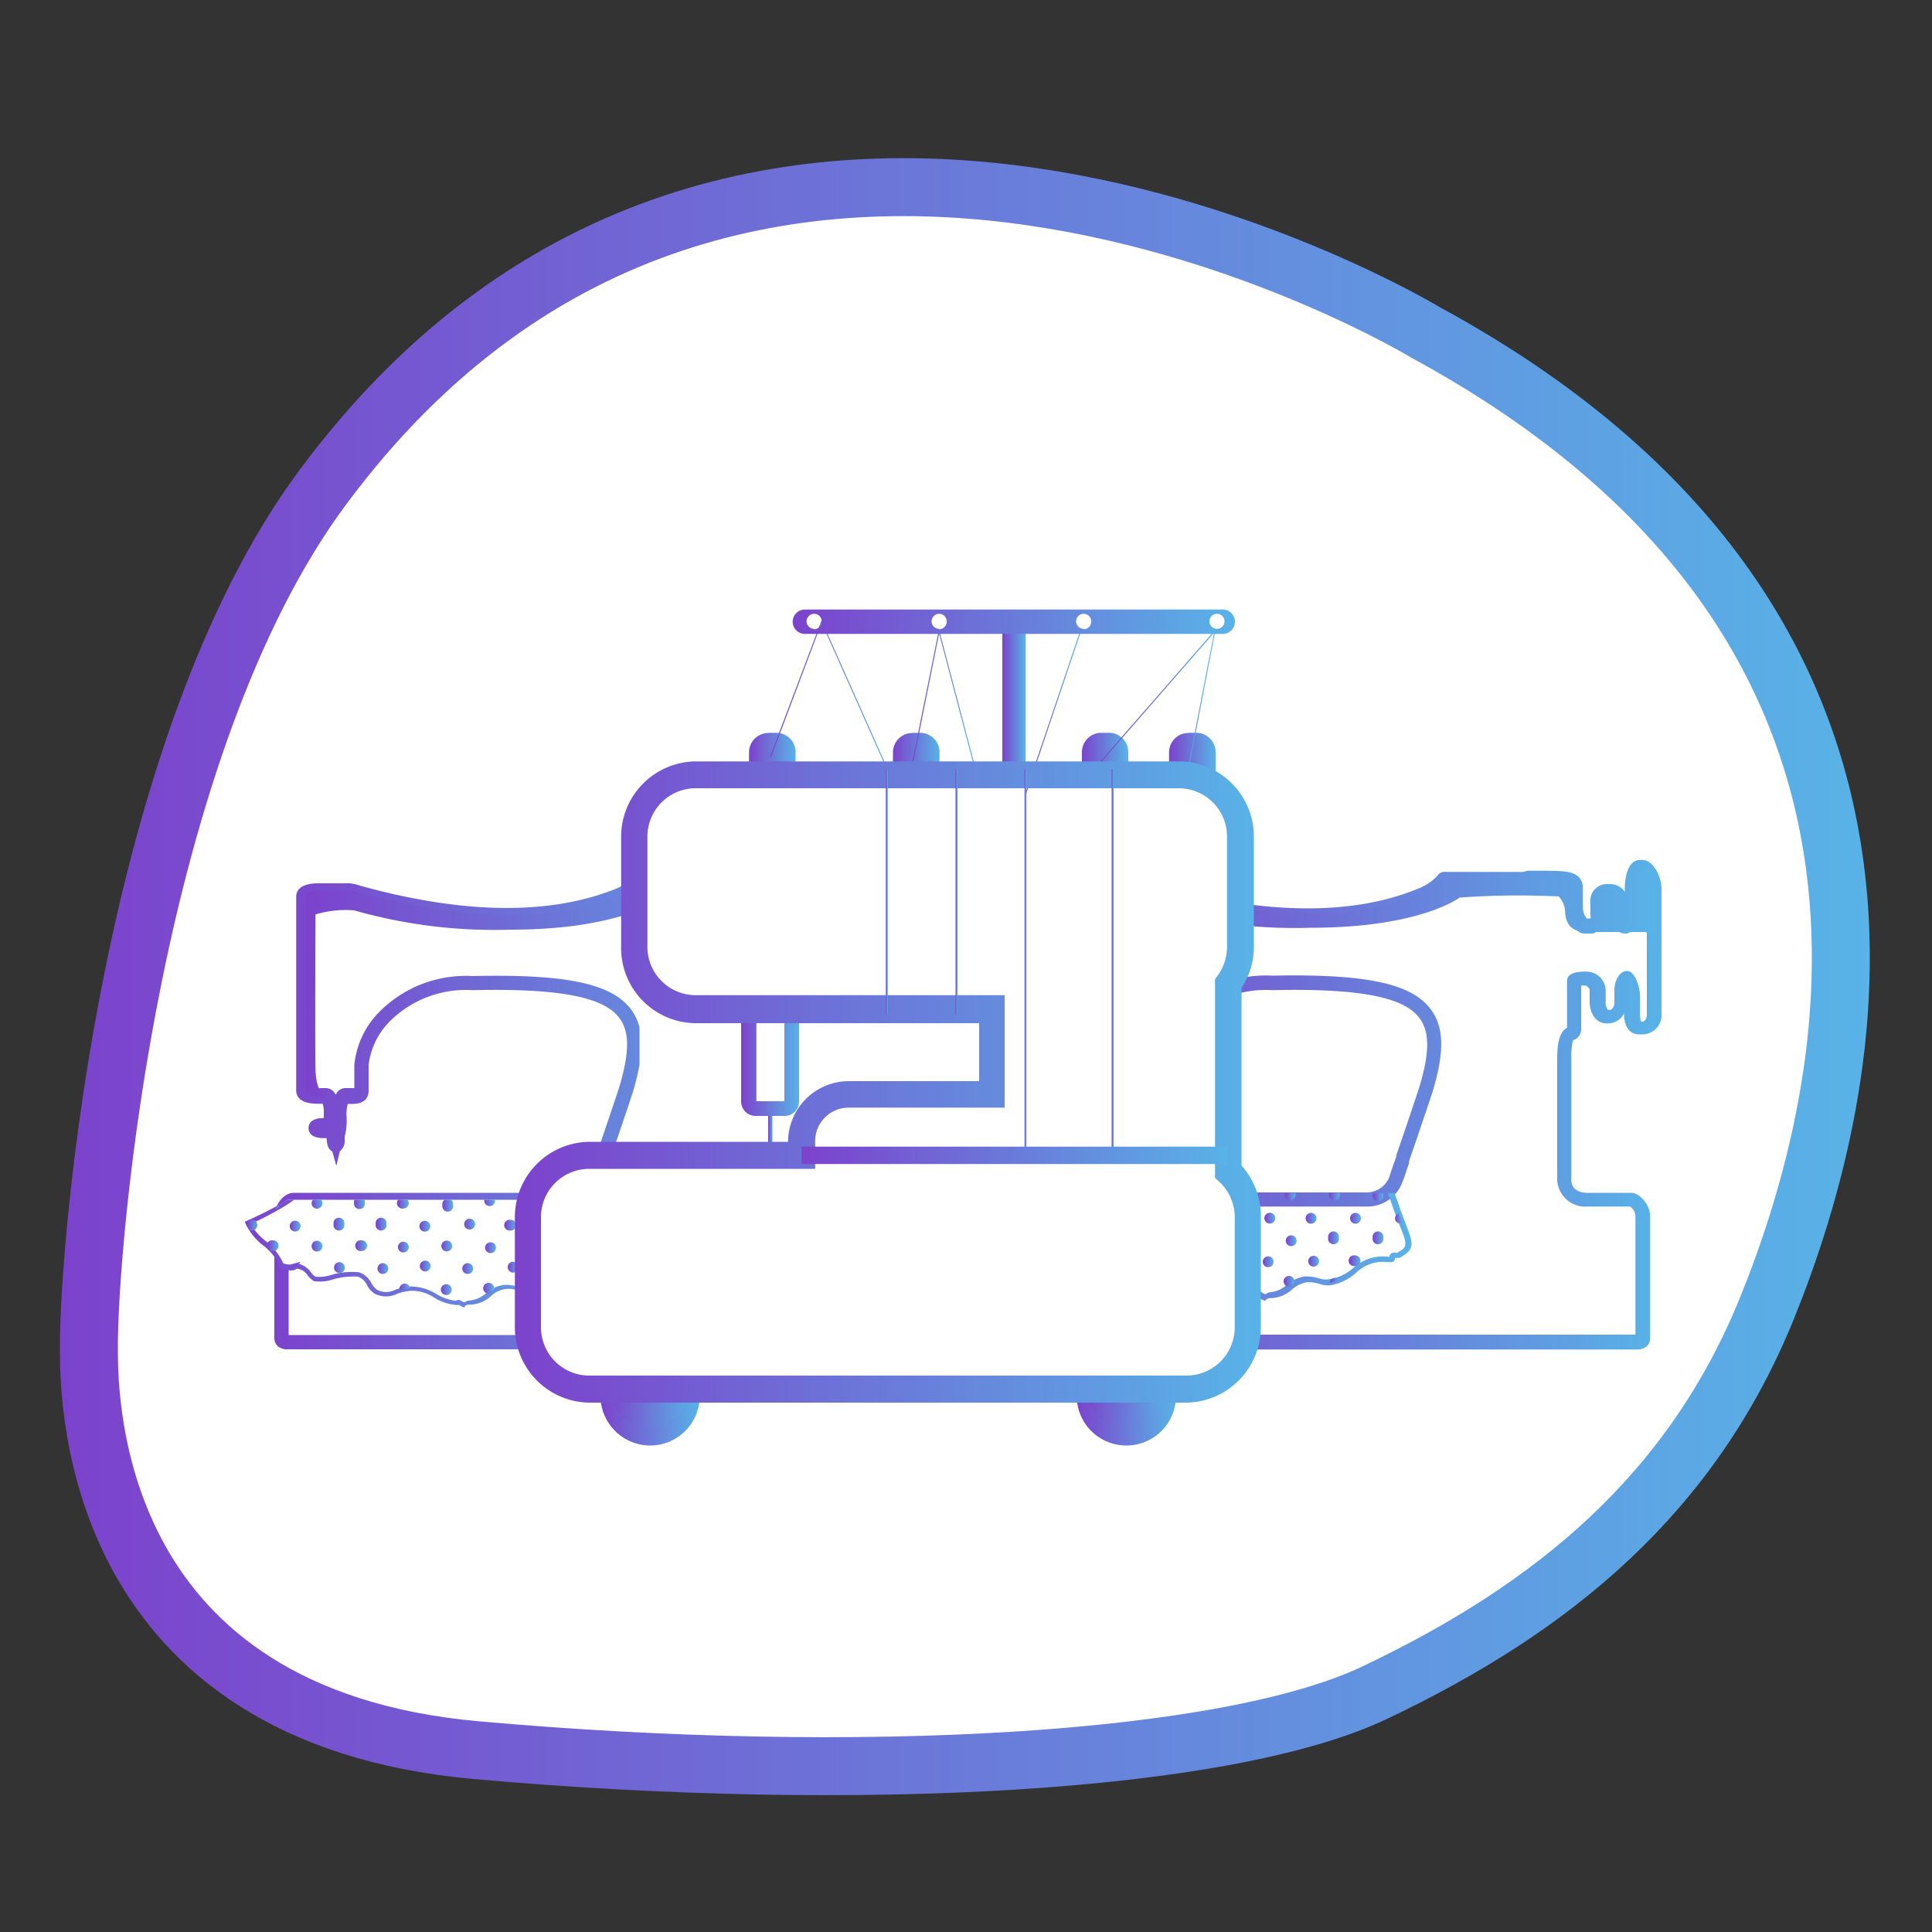 <svg id="Слой_1" data-name="Слой 1" xmlns="http://www.w3.org/2000/svg" xmlns:xlink="http://www.w3.org/1999/xlink" width="100" height="100" viewBox="0 0 100 100">
  <rect x="0" y="0" width="100" height="100" fill="#333333" stroke="none"/>
  <defs>
    <style>
      .cls-1, .cls-2 {
        fill: none;
      }

      .cls-1 {
        clip-rule: evenodd;
      }

      .cls-13, .cls-3 {
        fill: #fff;
      }

      .cls-3 {
        stroke-miterlimit: 10;
        stroke-width: 3px;
        stroke: url(#Безымянный_градиент_59);
      }

      .cls-4 {
        fill: url(#Безымянный_градиент_59-2);
      }

      .cls-5 {
        fill: url(#Безымянный_градиент_59-3);
      }

      .cls-6 {
        fill: url(#Безымянный_градиент_59-4);
      }

      .cls-7 {
        fill: url(#Безымянный_градиент_59-5);
      }

      .cls-8 {
        clip-path: url(#clip-path);
      }

      .cls-9 {
        fill: url(#Безымянный_градиент_59-6);
      }

      .cls-10 {
        fill: url(#Безымянный_градиент_59-7);
      }

      .cls-11 {
        fill: url(#Безымянный_градиент_59-8);
      }

      .cls-12 {
        clip-path: url(#clip-path-2);
      }

      .cls-14 {
        fill: url(#Безымянный_градиент_59-9);
      }

      .cls-100, .cls-101, .cls-102, .cls-103, .cls-104, .cls-105, .cls-106, .cls-107, .cls-108, .cls-109, .cls-110, .cls-111, .cls-112, .cls-113, .cls-114, .cls-115, .cls-116, .cls-117, .cls-118, .cls-119, .cls-120, .cls-121, .cls-122, .cls-123, .cls-124, .cls-125, .cls-126, .cls-127, .cls-128, .cls-129, .cls-130, .cls-131, .cls-132, .cls-133, .cls-134, .cls-135, .cls-136, .cls-137, .cls-138, .cls-139, .cls-140, .cls-141, .cls-142, .cls-143, .cls-144, .cls-145, .cls-146, .cls-15, .cls-16, .cls-17, .cls-18, .cls-19, .cls-20, .cls-21, .cls-22, .cls-23, .cls-24, .cls-25, .cls-26, .cls-27, .cls-28, .cls-29, .cls-30, .cls-31, .cls-32, .cls-33, .cls-34, .cls-35, .cls-36, .cls-37, .cls-38, .cls-39, .cls-40, .cls-41, .cls-42, .cls-43, .cls-44, .cls-45, .cls-46, .cls-47, .cls-48, .cls-49, .cls-50, .cls-51, .cls-52, .cls-53, .cls-54, .cls-55, .cls-56, .cls-57, .cls-58, .cls-59, .cls-60, .cls-61, .cls-62, .cls-63, .cls-64, .cls-65, .cls-66, .cls-67, .cls-68, .cls-69, .cls-70, .cls-71, .cls-72, .cls-73, .cls-74, .cls-75, .cls-76, .cls-77, .cls-84, .cls-85, .cls-86, .cls-87, .cls-88, .cls-89, .cls-90, .cls-91, .cls-92, .cls-93, .cls-94, .cls-95, .cls-96, .cls-97, .cls-98, .cls-99 {
        fill-rule: evenodd;
      }

      .cls-15 {
        fill: url(#Безымянный_градиент_59-10);
      }

      .cls-16 {
        fill: url(#Безымянный_градиент_59-11);
      }

      .cls-17 {
        fill: url(#Безымянный_градиент_59-12);
      }

      .cls-18 {
        fill: url(#Безымянный_градиент_59-13);
      }

      .cls-19 {
        fill: url(#Безымянный_градиент_59-14);
      }

      .cls-20 {
        fill: url(#Безымянный_градиент_59-15);
      }

      .cls-21 {
        fill: url(#Безымянный_градиент_59-16);
      }

      .cls-22 {
        fill: url(#Безымянный_градиент_59-17);
      }

      .cls-23 {
        fill: url(#Безымянный_градиент_59-18);
      }

      .cls-24 {
        fill: url(#Безымянный_градиент_59-19);
      }

      .cls-25 {
        fill: url(#Безымянный_градиент_59-20);
      }

      .cls-26 {
        fill: url(#Безымянный_градиент_59-21);
      }

      .cls-27 {
        fill: url(#Безымянный_градиент_59-22);
      }

      .cls-28 {
        fill: url(#Безымянный_градиент_59-23);
      }

      .cls-29 {
        fill: url(#Безымянный_градиент_59-24);
      }

      .cls-30 {
        fill: url(#Безымянный_градиент_59-25);
      }

      .cls-31 {
        fill: url(#Безымянный_градиент_59-26);
      }

      .cls-32 {
        fill: url(#Безымянный_градиент_59-27);
      }

      .cls-33 {
        fill: url(#Безымянный_градиент_59-28);
      }

      .cls-34 {
        fill: url(#Безымянный_градиент_59-29);
      }

      .cls-35 {
        fill: url(#Безымянный_градиент_59-30);
      }

      .cls-36 {
        fill: url(#Безымянный_градиент_59-31);
      }

      .cls-37 {
        fill: url(#Безымянный_градиент_59-32);
      }

      .cls-38 {
        fill: url(#Безымянный_градиент_59-33);
      }

      .cls-39 {
        fill: url(#Безымянный_градиент_59-34);
      }

      .cls-40 {
        fill: url(#Безымянный_градиент_59-35);
      }

      .cls-41 {
        fill: url(#Безымянный_градиент_59-36);
      }

      .cls-42 {
        fill: url(#Безымянный_градиент_59-37);
      }

      .cls-43 {
        fill: url(#Безымянный_градиент_59-38);
      }

      .cls-44 {
        fill: url(#Безымянный_градиент_59-39);
      }

      .cls-45 {
        fill: url(#Безымянный_градиент_59-40);
      }

      .cls-46 {
        fill: url(#Безымянный_градиент_59-41);
      }

      .cls-47 {
        fill: url(#Безымянный_градиент_59-42);
      }

      .cls-48 {
        fill: url(#Безымянный_градиент_59-43);
      }

      .cls-49 {
        fill: url(#Безымянный_градиент_59-44);
      }

      .cls-50 {
        fill: url(#Безымянный_градиент_59-45);
      }

      .cls-51 {
        fill: url(#Безымянный_градиент_59-46);
      }

      .cls-52 {
        fill: url(#Безымянный_градиент_59-47);
      }

      .cls-53 {
        fill: url(#Безымянный_градиент_59-48);
      }

      .cls-54 {
        fill: url(#Безымянный_градиент_59-49);
      }

      .cls-55 {
        fill: url(#Безымянный_градиент_59-50);
      }

      .cls-56 {
        fill: url(#Безымянный_градиент_59-51);
      }

      .cls-57 {
        fill: url(#Безымянный_градиент_59-52);
      }

      .cls-58 {
        fill: url(#Безымянный_градиент_59-53);
      }

      .cls-59 {
        fill: url(#Безымянный_градиент_59-54);
      }

      .cls-60 {
        fill: url(#Безымянный_градиент_59-55);
      }

      .cls-61 {
        fill: url(#Безымянный_градиент_59-56);
      }

      .cls-62 {
        fill: url(#Безымянный_градиент_59-57);
      }

      .cls-63 {
        fill: url(#Безымянный_градиент_59-58);
      }

      .cls-64 {
        fill: url(#Безымянный_градиент_59-59);
      }

      .cls-65 {
        fill: url(#Безымянный_градиент_59-60);
      }

      .cls-66 {
        fill: url(#Безымянный_градиент_59-61);
      }

      .cls-67 {
        fill: url(#Безымянный_градиент_59-62);
      }

      .cls-68 {
        fill: url(#Безымянный_градиент_59-63);
      }

      .cls-69 {
        fill: url(#Безымянный_градиент_59-64);
      }

      .cls-70 {
        fill: url(#Безымянный_градиент_59-65);
      }

      .cls-71 {
        fill: url(#Безымянный_градиент_59-66);
      }

      .cls-72 {
        fill: url(#Безымянный_градиент_59-67);
      }

      .cls-73 {
        fill: url(#Безымянный_градиент_59-68);
      }

      .cls-74 {
        fill: url(#Безымянный_градиент_59-69);
      }

      .cls-75 {
        fill: url(#Безымянный_градиент_59-70);
      }

      .cls-76 {
        fill: url(#Безымянный_градиент_59-71);
      }

      .cls-77 {
        fill: url(#Безымянный_градиент_59-72);
      }

      .cls-78 {
        clip-path: url(#clip-path-3);
      }

      .cls-79 {
        fill: url(#Безымянный_градиент_59-73);
      }

      .cls-80 {
        fill: url(#Безымянный_градиент_59-74);
      }

      .cls-81 {
        fill: url(#Безымянный_градиент_59-75);
      }

      .cls-82 {
        clip-path: url(#clip-path-4);
      }

      .cls-83 {
        fill: url(#Безымянный_градиент_59-76);
      }

      .cls-84 {
        fill: url(#Безымянный_градиент_59-77);
      }

      .cls-85 {
        fill: url(#Безымянный_градиент_59-78);
      }

      .cls-86 {
        fill: url(#Безымянный_градиент_59-79);
      }

      .cls-87 {
        fill: url(#Безымянный_градиент_59-80);
      }

      .cls-88 {
        fill: url(#Безымянный_градиент_59-81);
      }

      .cls-89 {
        fill: url(#Безымянный_градиент_59-82);
      }

      .cls-90 {
        fill: url(#Безымянный_градиент_59-83);
      }

      .cls-91 {
        fill: url(#Безымянный_градиент_59-84);
      }

      .cls-92 {
        fill: url(#Безымянный_градиент_59-85);
      }

      .cls-93 {
        fill: url(#Безымянный_градиент_59-86);
      }

      .cls-94 {
        fill: url(#Безымянный_градиент_59-87);
      }

      .cls-95 {
        fill: url(#Безымянный_градиент_59-88);
      }

      .cls-96 {
        fill: url(#Безымянный_градиент_59-89);
      }

      .cls-97 {
        fill: url(#Безымянный_градиент_59-90);
      }

      .cls-98 {
        fill: url(#Безымянный_градиент_59-91);
      }

      .cls-99 {
        fill: url(#Безымянный_градиент_59-92);
      }

      .cls-100 {
        fill: url(#Безымянный_градиент_59-93);
      }

      .cls-101 {
        fill: url(#Безымянный_градиент_59-94);
      }

      .cls-102 {
        fill: url(#Безымянный_градиент_59-95);
      }

      .cls-103 {
        fill: url(#Безымянный_градиент_59-96);
      }

      .cls-104 {
        fill: url(#Безымянный_градиент_59-97);
      }

      .cls-105 {
        fill: url(#Безымянный_градиент_59-98);
      }

      .cls-106 {
        fill: url(#Безымянный_градиент_59-99);
      }

      .cls-107 {
        fill: url(#Безымянный_градиент_59-100);
      }

      .cls-108 {
        fill: url(#Безымянный_градиент_59-101);
      }

      .cls-109 {
        fill: url(#Безымянный_градиент_59-102);
      }

      .cls-110 {
        fill: url(#Безымянный_градиент_59-103);
      }

      .cls-111 {
        fill: url(#Безымянный_градиент_59-104);
      }

      .cls-112 {
        fill: url(#Безымянный_градиент_59-105);
      }

      .cls-113 {
        fill: url(#Безымянный_градиент_59-106);
      }

      .cls-114 {
        fill: url(#Безымянный_градиент_59-107);
      }

      .cls-115 {
        fill: url(#Безымянный_градиент_59-108);
      }

      .cls-116 {
        fill: url(#Безымянный_градиент_59-109);
      }

      .cls-117 {
        fill: url(#Безымянный_градиент_59-110);
      }

      .cls-118 {
        fill: url(#Безымянный_градиент_59-111);
      }

      .cls-119 {
        fill: url(#Безымянный_градиент_59-112);
      }

      .cls-120 {
        fill: url(#Безымянный_градиент_59-113);
      }

      .cls-121 {
        fill: url(#Безымянный_градиент_59-114);
      }

      .cls-122 {
        fill: url(#Безымянный_градиент_59-115);
      }

      .cls-123 {
        fill: url(#Безымянный_градиент_59-116);
      }

      .cls-124 {
        fill: url(#Безымянный_градиент_59-117);
      }

      .cls-125 {
        fill: url(#Безымянный_градиент_59-118);
      }

      .cls-126 {
        fill: url(#Безымянный_градиент_59-119);
      }

      .cls-127 {
        fill: url(#Безымянный_градиент_59-120);
      }

      .cls-128 {
        fill: url(#Безымянный_градиент_59-121);
      }

      .cls-129 {
        fill: url(#Безымянный_градиент_59-122);
      }

      .cls-130 {
        fill: url(#Безымянный_градиент_59-123);
      }

      .cls-131 {
        fill: url(#Безымянный_градиент_59-124);
      }

      .cls-132 {
        fill: url(#Безымянный_градиент_59-125);
      }

      .cls-133 {
        fill: url(#Безымянный_градиент_59-126);
      }

      .cls-134 {
        fill: url(#Безымянный_градиент_59-127);
      }

      .cls-135 {
        fill: url(#Безымянный_градиент_59-128);
      }

      .cls-136 {
        fill: url(#Безымянный_градиент_59-129);
      }

      .cls-137 {
        fill: url(#Безымянный_градиент_59-130);
      }

      .cls-138 {
        fill: url(#Безымянный_градиент_59-131);
      }

      .cls-139 {
        fill: url(#Безымянный_градиент_59-132);
      }

      .cls-140 {
        fill: url(#Безымянный_градиент_59-133);
      }

      .cls-141 {
        fill: url(#Безымянный_градиент_59-134);
      }

      .cls-142 {
        fill: url(#Безымянный_градиент_59-135);
      }

      .cls-143 {
        fill: url(#Безымянный_градиент_59-136);
      }

      .cls-144 {
        fill: url(#Безымянный_градиент_59-137);
      }

      .cls-145 {
        fill: url(#Безымянный_градиент_59-138);
      }

      .cls-146 {
        fill: url(#Безымянный_градиент_59-139);
      }

      .cls-147 {
        fill: url(#Безымянный_градиент_59-140);
      }

      .cls-148 {
        fill: url(#Безымянный_градиент_59-141);
      }

      .cls-149 {
        fill: url(#Безымянный_градиент_59-142);
      }

      .cls-150 {
        fill: url(#Безымянный_градиент_59-143);
      }

      .cls-151 {
        fill: url(#Безымянный_градиент_59-144);
      }

      .cls-152 {
        fill: url(#Безымянный_градиент_59-145);
      }

      .cls-153 {
        fill: url(#Безымянный_градиент_59-146);
      }

      .cls-154 {
        fill: url(#Безымянный_градиент_59-147);
      }

      .cls-155 {
        fill: url(#Безымянный_градиент_59-148);
      }

      .cls-156 {
        fill: url(#Безымянный_градиент_59-149);
      }

      .cls-157 {
        fill: url(#Безымянный_градиент_59-150);
      }

      .cls-158 {
        fill: url(#Безымянный_градиент_59-151);
      }

      .cls-159 {
        fill: url(#Безымянный_градиент_59-152);
      }

      .cls-160 {
        fill: url(#Безымянный_градиент_59-153);
      }

      .cls-161 {
        fill: url(#Безымянный_градиент_59-154);
      }

      .cls-162 {
        fill: url(#Безымянный_градиент_59-155);
      }

      .cls-163 {
        fill: url(#Безымянный_градиент_59-156);
      }

      .cls-164 {
        fill: url(#Безымянный_градиент_59-157);
      }

      .cls-165 {
        fill: url(#Безымянный_градиент_59-158);
      }

      .cls-166 {
        fill: url(#Безымянный_градиент_59-159);
      }

      .cls-167 {
        fill: url(#Безымянный_градиент_59-160);
      }
    </style>
    <linearGradient id="Безымянный_градиент_59" data-name="Безымянный градиент 59" x1="3.1" y1="50.54" x2="96.8" y2="50.54" gradientUnits="userSpaceOnUse">
      <stop offset="0" stop-color="#7c42cc"/>
      <stop offset="1" stop-color="#58b3e7"/>
    </linearGradient>
    <linearGradient id="Безымянный_градиент_59-2" x1="38.77" y1="39.02" x2="41.19" y2="39.02" xlink:href="#Безымянный_градиент_59"/>
    <linearGradient id="Безымянный_градиент_59-3" x1="46.22" y1="39.02" x2="48.64" y2="39.02" xlink:href="#Безымянный_градиент_59"/>
    <linearGradient id="Безымянный_градиент_59-4" x1="55.96" y1="39.02" x2="58.38" y2="39.02" xlink:href="#Безымянный_градиент_59"/>
    <linearGradient id="Безымянный_градиент_59-5" x1="60.51" y1="39.14" x2="62.92" y2="39.14" xlink:href="#Безымянный_градиент_59"/>
    <clipPath id="clip-path">
      <polygon class="cls-1" points="27.61 70.2 7.6 70.48 8.54 66.29 8.45 61.04 7.76 60.09 7.76 42.23 33.1 42.23 33.1 59.57 28.42 60.62 27.64 62.13 27.61 70.2"/>
    </clipPath>
    <linearGradient id="Безымянный_градиент_59-6" x1="14.5" y1="57.2" x2="44.25" y2="57.2" xlink:href="#Безымянный_градиент_59"/>
    <linearGradient id="Безымянный_градиент_59-7" x1="14.2" y1="57.2" x2="44.55" y2="57.2" xlink:href="#Безымянный_градиент_59"/>
    <linearGradient id="Безымянный_градиент_59-8" x1="15.83" y1="50.8" x2="44.25" y2="50.8" xlink:href="#Безымянный_градиент_59"/>
    <clipPath id="clip-path-2">
      <rect class="cls-2" x="11.86" y="62.1" width="20.4" height="5.6"/>
    </clipPath>
    <linearGradient id="Безымянный_градиент_59-9" x1="12.56" y1="61.38" x2="31.63" y2="61.38" xlink:href="#Безымянный_градиент_59"/>
    <linearGradient id="Безымянный_градиент_59-10" x1="22.82" y1="55.61" x2="23.38" y2="55.61" xlink:href="#Безымянный_градиент_59"/>
    <linearGradient id="Безымянный_градиент_59-11" x1="21.66" y1="56.67" x2="22.22" y2="56.67" xlink:href="#Безымянный_градиент_59"/>
    <linearGradient id="Безымянный_градиент_59-12" x1="19.49" y1="56.67" x2="20.05" y2="56.67" xlink:href="#Безымянный_градиент_59"/>
    <linearGradient id="Безымянный_градиент_59-13" x1="18.3" y1="57.83" x2="18.86" y2="57.83" xlink:href="#Безымянный_градиент_59"/>
    <linearGradient id="Безымянный_градиент_59-14" x1="20.52" y1="57.83" x2="21.08" y2="57.83" xlink:href="#Безымянный_градиент_59"/>
    <linearGradient id="Безымянный_градиент_59-15" x1="21.66" y1="58.92" x2="22.22" y2="58.92" xlink:href="#Безымянный_градиент_59"/>
    <linearGradient id="Безымянный_градиент_59-16" x1="22.82" y1="60.03" x2="23.38" y2="60.03" xlink:href="#Безымянный_градиент_59"/>
    <linearGradient id="Безымянный_градиент_59-17" x1="23.93" y1="61.22" x2="24.49" y2="61.22" xlink:href="#Безымянный_градиент_59"/>
    <linearGradient id="Безымянный_градиент_59-18" x1="25.07" y1="62.2" x2="25.62" y2="62.2" xlink:href="#Безымянный_градиент_59"/>
    <linearGradient id="Безымянный_градиент_59-19" x1="26.15" y1="63.41" x2="26.71" y2="63.41" xlink:href="#Безымянный_градиент_59"/>
    <linearGradient id="Безымянный_градиент_59-20" x1="27.32" y1="64.43" x2="27.87" y2="64.43" xlink:href="#Безымянный_градиент_59"/>
    <linearGradient id="Безымянный_градиент_59-21" x1="28.43" y1="65.61" x2="28.98" y2="65.61" xlink:href="#Безымянный_градиент_59"/>
    <linearGradient id="Безымянный_градиент_59-22" x1="22.82" y1="57.83" x2="23.38" y2="57.83" xlink:href="#Безымянный_градиент_59"/>
    <linearGradient id="Безымянный_градиент_59-23" x1="23.96" y1="58.92" x2="24.51" y2="58.92" xlink:href="#Безымянный_градиент_59"/>
    <linearGradient id="Безымянный_градиент_59-24" x1="25.12" y1="60.03" x2="25.67" y2="60.03" xlink:href="#Безымянный_градиент_59"/>
    <linearGradient id="Безымянный_градиент_59-25" x1="26.23" y1="61.22" x2="26.79" y2="61.22" xlink:href="#Безымянный_градиент_59"/>
    <linearGradient id="Безымянный_градиент_59-26" x1="27.37" y1="62.2" x2="27.92" y2="62.2" xlink:href="#Безымянный_градиент_59"/>
    <linearGradient id="Безымянный_градиент_59-27" x1="28.45" y1="63.41" x2="29.01" y2="63.41" xlink:href="#Безымянный_градиент_59"/>
    <linearGradient id="Безымянный_градиент_59-28" x1="29.61" y1="64.43" x2="30.17" y2="64.43" xlink:href="#Безымянный_градиент_59"/>
    <linearGradient id="Безымянный_градиент_59-29" x1="25.07" y1="57.83" x2="25.62" y2="57.83" xlink:href="#Безымянный_градиент_59"/>
    <linearGradient id="Безымянный_градиент_59-30" x1="23.96" y1="56.7" x2="24.51" y2="56.7" xlink:href="#Безымянный_градиент_59"/>
    <linearGradient id="Безымянный_градиент_59-31" x1="26.21" y1="58.92" x2="26.76" y2="58.92" xlink:href="#Безымянный_градиент_59"/>
    <linearGradient id="Безымянный_градиент_59-32" x1="27.37" y1="60.03" x2="27.92" y2="60.03" xlink:href="#Безымянный_градиент_59"/>
    <linearGradient id="Безымянный_градиент_59-33" x1="28.48" y1="61.22" x2="29.03" y2="61.22" xlink:href="#Безымянный_градиент_59"/>
    <linearGradient id="Безымянный_градиент_59-34" x1="29.61" y1="62.2" x2="30.17" y2="62.2" xlink:href="#Безымянный_градиент_59"/>
    <linearGradient id="Безымянный_градиент_59-35" x1="30.77" y1="63.42" x2="31.15" y2="63.42" xlink:href="#Безымянный_градиент_59"/>
    <linearGradient id="Безымянный_градиент_59-36" x1="26.21" y1="56.7" x2="26.76" y2="56.7" xlink:href="#Безымянный_градиент_59"/>
    <linearGradient id="Безымянный_градиент_59-37" x1="27.37" y1="57.81" x2="27.92" y2="57.81" xlink:href="#Безымянный_градиент_59"/>
    <linearGradient id="Безымянный_градиент_59-38" x1="28.48" y1="59" x2="28.98" y2="59" xlink:href="#Безымянный_градиент_59"/>
    <linearGradient id="Безымянный_градиент_59-39" x1="19.49" y1="59" x2="20.05" y2="59" xlink:href="#Безымянный_градиент_59"/>
    <linearGradient id="Безымянный_градиент_59-40" x1="20.63" y1="60.08" x2="21.18" y2="60.08" xlink:href="#Безымянный_градиент_59"/>
    <linearGradient id="Безымянный_градиент_59-41" x1="21.79" y1="61.19" x2="22.34" y2="61.19" xlink:href="#Безымянный_градиент_59"/>
    <linearGradient id="Безымянный_градиент_59-42" x1="22.9" y1="62.38" x2="23.45" y2="62.38" xlink:href="#Безымянный_градиент_59"/>
    <linearGradient id="Безымянный_градиент_59-43" x1="24.03" y1="63.36" x2="24.59" y2="63.36" xlink:href="#Безымянный_градиент_59"/>
    <linearGradient id="Безымянный_градиент_59-44" x1="25.12" y1="64.57" x2="25.67" y2="64.57" xlink:href="#Безымянный_градиент_59"/>
    <linearGradient id="Безымянный_градиент_59-45" x1="26.28" y1="65.59" x2="26.84" y2="65.59" xlink:href="#Безымянный_градиент_59"/>
    <linearGradient id="Безымянный_градиент_59-46" x1="27.39" y1="66.62" x2="27.9" y2="66.62" xlink:href="#Безымянный_градиент_59"/>
    <linearGradient id="Безымянный_градиент_59-47" x1="18.3" y1="60.08" x2="18.86" y2="60.08" xlink:href="#Безымянный_градиент_59"/>
    <linearGradient id="Безымянный_градиент_59-48" x1="19.44" y1="61.17" x2="20" y2="61.17" xlink:href="#Безымянный_градиент_59"/>
    <linearGradient id="Безымянный_градиент_59-49" x1="20.6" y1="62.28" x2="21.16" y2="62.28" xlink:href="#Безымянный_градиент_59"/>
    <linearGradient id="Безымянный_градиент_59-50" x1="21.71" y1="63.46" x2="22.27" y2="63.46" xlink:href="#Безымянный_градиент_59"/>
    <linearGradient id="Безымянный_градиент_59-51" x1="22.85" y1="64.44" x2="23.4" y2="64.44" xlink:href="#Безымянный_градиент_59"/>
    <linearGradient id="Безымянный_градиент_59-52" x1="23.93" y1="65.66" x2="24.49" y2="65.66" xlink:href="#Безымянный_градиент_59"/>
    <linearGradient id="Безымянный_градиент_59-53" x1="25.02" y1="66.67" x2="25.57" y2="66.67" xlink:href="#Безымянный_градиент_59"/>
    <linearGradient id="Безымянный_градиент_59-54" x1="17.19" y1="61.17" x2="17.75" y2="61.17" xlink:href="#Безымянный_градиент_59"/>
    <linearGradient id="Безымянный_градиент_59-55" x1="18.33" y1="62.25" x2="18.88" y2="62.25" xlink:href="#Безымянный_градиент_59"/>
    <linearGradient id="Безымянный_градиент_59-56" x1="19.49" y1="63.36" x2="20.04" y2="63.36" xlink:href="#Безымянный_градиент_59"/>
    <linearGradient id="Безымянный_градиент_59-57" x1="20.6" y1="64.55" x2="21.16" y2="64.55" xlink:href="#Безымянный_градиент_59"/>
    <linearGradient id="Безымянный_градиент_59-58" x1="21.74" y1="65.53" x2="22.29" y2="65.53" xlink:href="#Безымянный_градиент_59"/>
    <linearGradient id="Безымянный_градиент_59-59" x1="22.82" y1="66.75" x2="23.38" y2="66.75" xlink:href="#Безымянный_градиент_59"/>
    <linearGradient id="Безымянный_градиент_59-60" x1="16.13" y1="62.28" x2="16.69" y2="62.28" xlink:href="#Безымянный_градиент_59"/>
    <linearGradient id="Безымянный_градиент_59-61" x1="17.27" y1="63.36" x2="17.82" y2="63.36" xlink:href="#Безымянный_градиент_59"/>
    <linearGradient id="Безымянный_градиент_59-62" x1="18.43" y1="64.47" x2="18.99" y2="64.47" xlink:href="#Безымянный_градиент_59"/>
    <linearGradient id="Безымянный_градиент_59-63" x1="19.54" y1="65.66" x2="20.1" y2="65.66" xlink:href="#Безымянный_градиент_59"/>
    <linearGradient id="Безымянный_градиент_59-64" x1="20.68" y1="66.6" x2="21.23" y2="66.6" xlink:href="#Безымянный_градиент_59"/>
    <linearGradient id="Безымянный_градиент_59-65" x1="15" y1="63.41" x2="15.55" y2="63.41" xlink:href="#Безымянный_градиент_59"/>
    <linearGradient id="Безымянный_градиент_59-66" x1="16.13" y1="64.5" x2="16.69" y2="64.5" xlink:href="#Безымянный_градиент_59"/>
    <linearGradient id="Безымянный_градиент_59-67" x1="17.29" y1="65.61" x2="17.85" y2="65.61" xlink:href="#Безымянный_градиент_59"/>
    <linearGradient id="Безымянный_градиент_59-68" x1="13.86" y1="64.47" x2="14.42" y2="64.47" xlink:href="#Безымянный_градиент_59"/>
    <linearGradient id="Безымянный_градиент_59-69" x1="17.24" y1="58.97" x2="17.8" y2="58.97" xlink:href="#Безымянный_градиент_59"/>
    <linearGradient id="Безымянный_градиент_59-70" x1="16.4" y1="60.1" x2="16.69" y2="60.1" xlink:href="#Безымянный_градиент_59"/>
    <linearGradient id="Безымянный_градиент_59-71" x1="14.15" y1="62.49" x2="14.48" y2="62.49" xlink:href="#Безымянный_градиент_59"/>
    <linearGradient id="Безымянный_градиент_59-72" x1="12.8" y1="63.37" x2="13.36" y2="63.37" xlink:href="#Безымянный_градиент_59"/>
    <clipPath id="clip-path-3">
      <polygon class="cls-1" points="89.27 71.03 63.92 71.03 64.71 67.55 64.61 62.3 63.92 61.35 63.92 43.49 89.27 43.49 89.27 71.03"/>
    </clipPath>
    <linearGradient id="Безымянный_градиент_59-73" x1="55.93" y1="57.19" x2="85.69" y2="57.19" xlink:href="#Безымянный_градиент_59"/>
    <linearGradient id="Безымянный_градиент_59-74" x1="55.63" y1="57.19" x2="85.99" y2="57.19" xlink:href="#Безымянный_градиент_59"/>
    <linearGradient id="Безымянный_градиент_59-75" x1="57.26" y1="50.79" x2="85.69" y2="50.79" xlink:href="#Безымянный_градиент_59"/>
    <clipPath id="clip-path-4">
      <rect class="cls-2" x="54.53" y="61.75" width="19.16" height="5.6"/>
    </clipPath>
    <linearGradient id="Безымянный_градиент_59-76" x1="53.99" y1="61.03" x2="73.06" y2="61.03" xlink:href="#Безымянный_градиент_59"/>
    <linearGradient id="Безымянный_градиент_59-77" x1="64.25" y1="55.26" x2="64.81" y2="55.26" xlink:href="#Безымянный_градиент_59"/>
    <linearGradient id="Безымянный_градиент_59-78" x1="63.09" y1="56.32" x2="63.65" y2="56.32" xlink:href="#Безымянный_градиент_59"/>
    <linearGradient id="Безымянный_градиент_59-79" x1="60.92" y1="56.32" x2="61.48" y2="56.32" xlink:href="#Безымянный_градиент_59"/>
    <linearGradient id="Безымянный_градиент_59-80" x1="59.74" y1="57.48" x2="60.29" y2="57.48" xlink:href="#Безымянный_градиент_59"/>
    <linearGradient id="Безымянный_градиент_59-81" x1="61.96" y1="57.48" x2="62.51" y2="57.48" xlink:href="#Безымянный_градиент_59"/>
    <linearGradient id="Безымянный_градиент_59-82" x1="63.09" y1="58.57" x2="63.65" y2="58.57" xlink:href="#Безымянный_градиент_59"/>
    <linearGradient id="Безымянный_градиент_59-83" x1="64.25" y1="59.68" x2="64.81" y2="59.68" xlink:href="#Безымянный_градиент_59"/>
    <linearGradient id="Безымянный_градиент_59-84" x1="65.37" y1="60.86" x2="65.92" y2="60.86" xlink:href="#Безымянный_градиент_59"/>
    <linearGradient id="Безымянный_градиент_59-85" x1="66.5" y1="61.84" x2="67.06" y2="61.84" xlink:href="#Безымянный_градиент_59"/>
    <linearGradient id="Безымянный_градиент_59-86" x1="67.59" y1="63.06" x2="68.14" y2="63.06" xlink:href="#Безымянный_градиент_59"/>
    <linearGradient id="Безымянный_градиент_59-87" x1="68.75" y1="64.07" x2="69.3" y2="64.07" xlink:href="#Безымянный_градиент_59"/>
    <linearGradient id="Безымянный_градиент_59-88" x1="69.86" y1="65.26" x2="70.42" y2="65.26" xlink:href="#Безымянный_градиент_59"/>
    <linearGradient id="Безымянный_градиент_59-89" x1="64.25" y1="57.48" x2="64.81" y2="57.48" xlink:href="#Безымянный_градиент_59"/>
    <linearGradient id="Безымянный_градиент_59-90" x1="65.39" y1="58.57" x2="65.95" y2="58.57" xlink:href="#Безымянный_градиент_59"/>
    <linearGradient id="Безымянный_градиент_59-91" x1="66.55" y1="59.68" x2="67.11" y2="59.68" xlink:href="#Безымянный_градиент_59"/>
    <linearGradient id="Безымянный_градиент_59-92" x1="67.66" y1="60.86" x2="68.22" y2="60.86" xlink:href="#Безымянный_градиент_59"/>
    <linearGradient id="Безымянный_градиент_59-93" x1="68.8" y1="61.84" x2="69.35" y2="61.84" xlink:href="#Безымянный_градиент_59"/>
    <linearGradient id="Безымянный_градиент_59-94" x1="69.88" y1="63.06" x2="70.44" y2="63.06" xlink:href="#Безымянный_градиент_59"/>
    <linearGradient id="Безымянный_градиент_59-95" x1="71.05" y1="64.07" x2="71.6" y2="64.07" xlink:href="#Безымянный_градиент_59"/>
    <linearGradient id="Безымянный_градиент_59-96" x1="66.5" y1="57.48" x2="67.06" y2="57.48" xlink:href="#Безымянный_градиент_59"/>
    <linearGradient id="Безымянный_градиент_59-97" x1="65.39" y1="56.34" x2="65.95" y2="56.34" xlink:href="#Безымянный_градиент_59"/>
    <linearGradient id="Безымянный_градиент_59-98" x1="67.64" y1="58.57" x2="68.19" y2="58.57" xlink:href="#Безымянный_градиент_59"/>
    <linearGradient id="Безымянный_градиент_59-99" x1="68.8" y1="59.68" x2="69.35" y2="59.68" xlink:href="#Безымянный_градиент_59"/>
    <linearGradient id="Безымянный_градиент_59-100" x1="69.91" y1="60.86" x2="70.47" y2="60.86" xlink:href="#Безымянный_градиент_59"/>
    <linearGradient id="Безымянный_градиент_59-101" x1="71.05" y1="61.84" x2="71.6" y2="61.84" xlink:href="#Безымянный_градиент_59"/>
    <linearGradient id="Безымянный_градиент_59-102" x1="72.2" y1="63.06" x2="72.59" y2="63.06" xlink:href="#Безымянный_градиент_59"/>
    <linearGradient id="Безымянный_градиент_59-103" x1="67.64" y1="56.34" x2="68.19" y2="56.34" xlink:href="#Безымянный_градиент_59"/>
    <linearGradient id="Безымянный_градиент_59-104" x1="68.8" y1="57.46" x2="69.35" y2="57.46" xlink:href="#Безымянный_градиент_59"/>
    <linearGradient id="Безымянный_градиент_59-105" x1="69.91" y1="58.65" x2="70.41" y2="58.65" xlink:href="#Безымянный_градиент_59"/>
    <linearGradient id="Безымянный_градиент_59-106" x1="60.92" y1="58.64" x2="61.48" y2="58.64" xlink:href="#Безымянный_градиент_59"/>
    <linearGradient id="Безымянный_градиент_59-107" x1="62.06" y1="59.73" x2="62.61" y2="59.73" xlink:href="#Безымянный_градиент_59"/>
    <linearGradient id="Безымянный_градиент_59-108" x1="63.22" y1="60.84" x2="63.78" y2="60.84" xlink:href="#Безымянный_градиент_59"/>
    <linearGradient id="Безымянный_градиент_59-109" x1="64.33" y1="62.02" x2="64.89" y2="62.02" xlink:href="#Безымянный_градиент_59"/>
    <linearGradient id="Безымянный_градиент_59-110" x1="65.47" y1="63" x2="66.02" y2="63" xlink:href="#Безымянный_градиент_59"/>
    <linearGradient id="Безымянный_градиент_59-111" x1="66.55" y1="64.22" x2="67.11" y2="64.22" xlink:href="#Безымянный_градиент_59"/>
    <linearGradient id="Безымянный_градиент_59-112" x1="67.71" y1="65.23" x2="68.27" y2="65.23" xlink:href="#Безымянный_градиент_59"/>
    <linearGradient id="Безымянный_градиент_59-113" x1="68.83" y1="66.27" x2="69.33" y2="66.27" xlink:href="#Безымянный_градиент_59"/>
    <linearGradient id="Безымянный_градиент_59-114" x1="59.74" y1="59.73" x2="60.29" y2="59.73" xlink:href="#Безымянный_градиент_59"/>
    <linearGradient id="Безымянный_градиент_59-115" x1="60.87" y1="60.81" x2="61.43" y2="60.81" xlink:href="#Безымянный_градиент_59"/>
    <linearGradient id="Безымянный_градиент_59-116" x1="62.03" y1="61.92" x2="62.59" y2="61.92" xlink:href="#Безымянный_градиент_59"/>
    <linearGradient id="Безымянный_градиент_59-117" x1="63.14" y1="63.11" x2="63.7" y2="63.11" xlink:href="#Безымянный_градиент_59"/>
    <linearGradient id="Безымянный_градиент_59-118" x1="64.28" y1="64.09" x2="64.84" y2="64.09" xlink:href="#Безымянный_градиент_59"/>
    <linearGradient id="Безымянный_градиент_59-119" x1="65.37" y1="65.31" x2="65.92" y2="65.31" xlink:href="#Безымянный_градиент_59"/>
    <linearGradient id="Безымянный_градиент_59-120" x1="66.45" y1="66.32" x2="67.01" y2="66.32" xlink:href="#Безымянный_градиент_59"/>
    <linearGradient id="Безымянный_градиент_59-121" x1="58.63" y1="60.81" x2="59.18" y2="60.81" xlink:href="#Безымянный_градиент_59"/>
    <linearGradient id="Безымянный_градиент_59-122" x1="59.76" y1="61.9" x2="60.32" y2="61.9" xlink:href="#Безымянный_градиент_59"/>
    <linearGradient id="Безымянный_градиент_59-123" x1="60.92" y1="63.01" x2="61.48" y2="63.01" xlink:href="#Безымянный_градиент_59"/>
    <linearGradient id="Безымянный_градиент_59-124" x1="62.03" y1="64.2" x2="62.59" y2="64.2" xlink:href="#Безымянный_градиент_59"/>
    <linearGradient id="Безымянный_градиент_59-125" x1="63.17" y1="65.18" x2="63.72" y2="65.18" xlink:href="#Безымянный_градиент_59"/>
    <linearGradient id="Безымянный_градиент_59-126" x1="64.25" y1="66.39" x2="64.81" y2="66.39" xlink:href="#Безымянный_градиент_59"/>
    <linearGradient id="Безымянный_градиент_59-127" x1="57.56" y1="61.92" x2="58.12" y2="61.92" xlink:href="#Безымянный_градиент_59"/>
    <linearGradient id="Безымянный_градиент_59-128" x1="58.7" y1="63.01" x2="59.26" y2="63.01" xlink:href="#Безымянный_градиент_59"/>
    <linearGradient id="Безымянный_градиент_59-129" x1="59.86" y1="64.12" x2="60.42" y2="64.12" xlink:href="#Безымянный_градиент_59"/>
    <linearGradient id="Безымянный_градиент_59-130" x1="60.97" y1="65.31" x2="61.53" y2="65.31" xlink:href="#Безымянный_градиент_59"/>
    <linearGradient id="Безымянный_градиент_59-131" x1="62.11" y1="66.25" x2="62.66" y2="66.25" xlink:href="#Безымянный_градиент_59"/>
    <linearGradient id="Безымянный_градиент_59-132" x1="56.43" y1="63.06" x2="56.98" y2="63.06" xlink:href="#Безымянный_градиент_59"/>
    <linearGradient id="Безымянный_градиент_59-133" x1="57.56" y1="64.14" x2="58.12" y2="64.14" xlink:href="#Безымянный_градиент_59"/>
    <linearGradient id="Безымянный_градиент_59-134" x1="58.73" y1="65.26" x2="59.28" y2="65.26" xlink:href="#Безымянный_градиент_59"/>
    <linearGradient id="Безымянный_градиент_59-135" x1="55.29" y1="64.12" x2="55.85" y2="64.12" xlink:href="#Безымянный_градиент_59"/>
    <linearGradient id="Безымянный_градиент_59-136" x1="58.68" y1="58.62" x2="59.23" y2="58.62" xlink:href="#Безымянный_градиент_59"/>
    <linearGradient id="Безымянный_градиент_59-137" x1="57.84" y1="59.74" x2="58.12" y2="59.74" xlink:href="#Безымянный_градиент_59"/>
    <linearGradient id="Безымянный_градиент_59-138" x1="55.58" y1="62.13" x2="55.91" y2="62.13" xlink:href="#Безымянный_градиент_59"/>
    <linearGradient id="Безымянный_градиент_59-139" x1="54.23" y1="63.01" x2="54.79" y2="63.01" xlink:href="#Безымянный_градиент_59"/>
    <linearGradient id="Безымянный_градиент_59-140" x1="47.18" y1="36.11" x2="50.46" y2="36.11" xlink:href="#Безымянный_градиент_59"/>
    <linearGradient id="Безымянный_градиент_59-141" x1="39.85" y1="36.27" x2="46.22" y2="36.27" xlink:href="#Безымянный_градиент_59"/>
    <linearGradient id="Безымянный_градиент_59-142" x1="51.88" y1="36.31" x2="53.08" y2="36.31" xlink:href="#Безымянный_градиент_59"/>
    <linearGradient id="Безымянный_градиент_59-143" x1="53.05" y1="36.87" x2="55.96" y2="36.87" gradientTransform="translate(72.02 -26.56) rotate(71.35)" xlink:href="#Безымянный_градиент_59"/>
    <linearGradient id="Безымянный_градиент_59-144" x1="56.96" y1="36.34" x2="62.92" y2="36.34" xlink:href="#Безымянный_градиент_59"/>
    <linearGradient id="Безымянный_градиент_59-145" x1="41.03" y1="32.18" x2="63.92" y2="32.18" xlink:href="#Безымянный_градиент_59"/>
    <linearGradient id="Безымянный_градиент_59-146" x1="39.76" y1="58.37" x2="39.99" y2="58.37" xlink:href="#Безымянный_градиент_59"/>
    <linearGradient id="Безымянный_градиент_59-147" x1="38.45" y1="54.75" x2="41.3" y2="54.75" xlink:href="#Безымянный_градиент_59"/>
    <linearGradient id="Безымянный_градиент_59-148" x1="38.36" y1="54.75" x2="41.4" y2="54.75" xlink:href="#Безымянный_градиент_59"/>
    <linearGradient id="Безымянный_градиент_59-149" x1="31.38" y1="73.16" x2="35.92" y2="73.16" xlink:href="#Безымянный_градиент_59"/>
    <linearGradient id="Безымянный_градиент_59-150" x1="31.08" y1="73.16" x2="36.22" y2="73.16" xlink:href="#Безымянный_градиент_59"/>
    <linearGradient id="Безымянный_градиент_59-151" x1="56.03" y1="73.16" x2="60.57" y2="73.16" xlink:href="#Безымянный_градиент_59"/>
    <linearGradient id="Безымянный_градиент_59-152" x1="55.73" y1="73.16" x2="60.87" y2="73.16" xlink:href="#Безымянный_градиент_59"/>
    <linearGradient id="Безымянный_градиент_59-153" x1="26.75" y1="56" x2="65.21" y2="56" xlink:href="#Безымянный_градиент_59"/>
    <linearGradient id="Безымянный_градиент_59-154" x1="27.25" y1="56" x2="64.71" y2="56" xlink:href="#Безымянный_градиент_59"/>
    <linearGradient id="Безымянный_градиент_59-155" x1="26.65" y1="56" x2="65.31" y2="56" xlink:href="#Безымянный_градиент_59"/>
    <linearGradient id="Безымянный_градиент_59-156" x1="45.85" y1="46.15" x2="45.95" y2="46.15" xlink:href="#Безымянный_градиент_59"/>
    <linearGradient id="Безымянный_градиент_59-157" x1="49.46" y1="46.15" x2="49.56" y2="46.15" xlink:href="#Безымянный_градиент_59"/>
    <linearGradient id="Безымянный_градиент_59-158" x1="53.03" y1="49.68" x2="53.12" y2="49.68" xlink:href="#Безымянный_градиент_59"/>
    <linearGradient id="Безымянный_градиент_59-159" x1="57.54" y1="49.68" x2="57.64" y2="49.68" xlink:href="#Безымянный_градиент_59"/>
    <linearGradient id="Безымянный_градиент_59-160" x1="41.49" y1="59.8" x2="63.56" y2="59.8" xlink:href="#Безымянный_градиент_59"/>
  </defs>
  <title>иконки_3</title>
  <path class="cls-3" d="M73.81,17.22s-35.29-21.43-57.1,8C6.74,38.63,4.57,64.38,4.6,69.83c0,3.13.34,19,20.07,20.76s38.85.69,46.53-3c9.3-4.42,16.38-10.33,20.26-19.88C96,56.49,101.84,32.45,73.81,17.22Z"/>
  <g>
    <g>
      <path class="cls-4" d="M39.78,37.93h.4a1,1,0,0,1,1,1v1.17a0,0,0,0,1,0,0H38.77a0,0,0,0,1,0,0V38.94a1,1,0,0,1,1-1Z"/>
      <path class="cls-5" d="M47.23,37.93h.4a1,1,0,0,1,1,1v1.17a0,0,0,0,1,0,0H46.22a0,0,0,0,1,0,0V38.94a1,1,0,0,1,1-1Z"/>
      <path class="cls-6" d="M57,37.93h.4a1,1,0,0,1,1,1v1.17a0,0,0,0,1,0,0H56a0,0,0,0,1,0,0V38.94A1,1,0,0,1,57,37.93Z"/>
      <path class="cls-7" d="M61.52,37.93h.4a1,1,0,0,1,1,1v1.41a0,0,0,0,1,0,0H60.51a0,0,0,0,1,0,0V38.94a1,1,0,0,1,1-1Z"/>
      <g class="cls-8">
        <g>
          <g>
            <g>
              <path class="cls-9" d="M43.25,69.54H15c-.18,0-.35,0-.45-.09a.24.24,0,0,1-.08-.2V62.9c0-.31.33-.87.66-.87H29.24a1.55,1.55,0,0,0,1.49-.92c.1-.31.23-.67.39-1.13.28-.82.67-1.94,1.2-3.56.59-2,.58-3.12,0-3.92-.89-1.18-3.24-1.64-7.83-1.54a5.87,5.87,0,0,0-4.52,1.74,4.09,4.09,0,0,0-1.15,2.42v1.33c0,.4-.33.4-.65.4h-.28s-.08,0-.14.25a2.55,2.55,0,0,0-.08.64c0,.8,0,1-.07,1a1,1,0,0,0,0,.26c0,.08,0,.37-.16.37s-.17-.39-.17-.43a2.38,2.38,0,0,0,0-.33h-.43c-.12,0-.49,0-.49-.22s.37-.22.49-.22.35-.31.35-.64-.14-.7-.22-.7h-.3c-.32,0-.91,0-.91-.4v-10c0-.41.61-.41.91-.41h1.55a2.25,2.25,0,0,1,.47.11c5.44,1.5,10,1.55,13.46.14a2.75,2.75,0,0,0,1.08-.78c.05-.08.13-.07.19-.07h4.18l0,0h.52c1.11,0,1.67,0,1.91.24a.51.51,0,0,1,.14.38v1a1,1,0,0,0,.41.85h.42a.64.64,0,0,0,.21-.52v-.63c0-.39.21-.62.55-.62h.15a.6.6,0,0,1,.63.62v.63c0,.33.16.55.22.55a1.26,1.26,0,0,0,.22-.86v-.94c0-.48.14-1.19.5-1.19h.15c.34,0,.68.68.68,1.19V52.5a.73.73,0,0,1-.68.8h-.15c-.33,0-.5-.27-.5-.8v-.94a1.3,1.3,0,0,0-.22-.87c-.06,0-.22.22-.22.56v.64c0,.38-.27.81-.63.81H41.7c-.36,0-.55-.42-.55-.81v-.61a.61.61,0,0,0-.52-.54,1.9,1.9,0,0,0-.52.07v2.48c0,.14,0,.22-.24.32s-.27.22-.27,1.22v6.24a1,1,0,0,0,1.12,1H43c.33,0,.67.57.67.87v6.35a.24.24,0,0,1-.08.2A.43.43,0,0,1,43.25,69.54Zm-28.09-.15h28a.62.62,0,0,0,.36,0,.13.13,0,0,0,0-.1V62.9c0-.25-.31-.72-.53-.72H40.73a1.14,1.14,0,0,1-1.26-1.11V54.83c0-.8.12-1.25.35-1.35s.15-.1.15-.19V50.78c0-.18.6-.18.67-.18a.74.74,0,0,1,.66.68v.61c0,.28.13.67.41.67h.15c.27,0,.48-.36.48-.67v-.64c0-.36.18-.7.37-.7s.37.53.37,1v.94c0,.65.26.65.35.65h.15a.6.6,0,0,0,.54-.65V46.05c0-.45-.31-1-.54-1h-.15c-.21,0-.35.54-.35,1V47c0,.47-.16,1-.37,1s-.37-.34-.37-.7v-.63a.45.45,0,0,0-.48-.48H41.7c-.34,0-.41.26-.41.48v.63c0,.35-.19.67-.35.67h-.42c-.18,0-.56-.44-.56-1V46a.38.38,0,0,0-.09-.28c-.2-.2-.77-.2-1.81-.19h-.34v.05H33.28a3.05,3.05,0,0,1-1.15.83C28.6,47.86,24,47.81,18.57,46.3a3.73,3.73,0,0,0-.43-.11H16.59c-.36,0-.76,0-.76.27v10c0,.23.39.25.76.25h.3c.24,0,.37.51.37.85s-.2.79-.5.79-.35,0-.35.07.06.07.35.07h.47c.05,0,.12,0,.12.48a1.17,1.17,0,0,0,0,.23.72.72,0,0,0,0-.17.66.66,0,0,1,.06-.37,7.44,7.44,0,0,0,0-.91,3,3,0,0,1,.08-.68c.07-.23.16-.36.28-.36h.28c.37,0,.5,0,.5-.25V55.12a4.31,4.31,0,0,1,1.19-2.52,6,6,0,0,1,4.63-1.78c4.71-.11,7,.35,7.95,1.59.64.84.66,2.06.05,4.05-.54,1.63-.92,2.75-1.21,3.56l-.38,1.13a1.66,1.66,0,0,1-1.63,1H15.16c-.22,0-.52.46-.52.72v6.35a.12.12,0,0,0,0,.1c.05.05.2.05.35,0Z"/>
              <path class="cls-10" d="M14.91,69.84a.72.72,0,0,1-.54-.17.57.57,0,0,1-.17-.42V62.9c0-.45.44-1.16,1-1.16H29.25A1.26,1.26,0,0,0,30.44,61c.1-.3.23-.67.39-1.13.29-.82.67-1.94,1.21-3.56.55-1.83.56-2.92,0-3.64-.82-1.08-3.15-1.52-7.58-1.42a5.58,5.58,0,0,0-4.31,1.64,3.86,3.86,0,0,0-1.07,2.22v1.33c0,.7-.66.7-.95.7H18v0a2.29,2.29,0,0,0-.07.55,3.23,3.23,0,0,1-.09,1.14s0,.07,0,.14a.69.69,0,0,1-.25.62l-.18.76-.21-.75c-.14-.07-.29-.25-.29-.69v0h-.15c-.69,0-.79-.33-.79-.52s.1-.52.79-.52c0,0,0-.15,0-.34a1.24,1.24,0,0,0-.06-.4h-.16c-.33,0-1.21,0-1.21-.7v-10c0-.71.91-.71,1.21-.71h1.55a2.23,2.23,0,0,1,.54.12c5.38,1.49,9.85,1.54,13.28.15a2.65,2.65,0,0,0,.94-.66.48.48,0,0,1,.46-.21h4l.23-.06h.52c1.23,0,1.79,0,2.12.32a.81.81,0,0,1,.23.6v1a.82.82,0,0,0,.2.55h.19a.6.6,0,0,0,.05-.22v-.63a.84.84,0,0,1,.85-.92h.15a.89.89,0,0,1,.77.39v-.09c0-.69.21-1.49.8-1.49h.15c.59,0,1,.9,1,1.49V52.5a1,1,0,0,1-1,1.09h-.15c-.24,0-.8-.1-.8-1.09v0a.88.88,0,0,1-.77.52H41.7c-.55,0-.85-.57-.85-1.11v-.61c0-.11-.16-.23-.23-.24l-.21,0v2.23a.58.58,0,0,1-.42.59h0a3.8,3.8,0,0,0-.09.95v6.24c0,.32.22.67.82.67H43c.53,0,1,.71,1,1.16v6.35a.53.53,0,0,1-.17.41.72.72,0,0,1-.54.18H14.91Zm.25-7.36a.88.88,0,0,0-.22.42v6.2H43.22V62.9a.73.73,0,0,0-.27-.43H40.73a1.44,1.44,0,0,1-1.56-1.41V54.83c0-.94.15-1.44.5-1.61V50.78c0-.48.73-.48,1-.48a1,1,0,0,1,1,1v.61a.53.53,0,0,0,.12.37h.14a.44.44,0,0,0,.18-.37v-.64c0-.48.26-1,.67-1s.67.85.67,1.31v.94c0,.29.06.36.06.36h.14c.1,0,.24-.11.24-.35V46.05a1.2,1.2,0,0,0-.3-.76h0a2,2,0,0,0-.13.76V47c0,.45-.14,1.31-.67,1.31s-.67-.52-.67-1v-.63a.16.16,0,0,0-.18-.18H41.7c-.07,0-.11,0-.11.18v.63c0,.45-.27,1-.65,1h-.42c-.38,0-.86-.6-.86-1.3V46c0-.06,0-.07,0-.07a4.72,4.72,0,0,0-1.58-.1h-.13l-.23.06H33.42a3.44,3.44,0,0,1-1.18.81c-3.59,1.45-8.21,1.41-13.75-.12l-.38-.1H16.59a1.55,1.55,0,0,0-.46,0v9.84a1.87,1.87,0,0,0,.46,0h.3a.58.58,0,0,1,.49.35.53.53,0,0,1,.48-.35h.48V55.12a4.53,4.53,0,0,1,1.27-2.72,6.31,6.31,0,0,1,4.85-1.88c4.8-.11,7.18.38,8.19,1.71.7.93.73,2.22.1,4.32-.53,1.61-.92,2.72-1.2,3.54-.17.49-.3.85-.4,1.16a2,2,0,0,1-1.9,1.23ZM43.46,45.3h0Z"/>
            </g>
            <path class="cls-11" d="M44.08,52.3,44.25,46c0-.47-.32-1.11-.61-1.11h-.15c-.29,0-.42.64-.42,1.11v.94c0,.52-.18.94-.3.94s-.29-.28-.29-.63v-.63a.53.53,0,0,0-.56-.55h-.15c-.32,0-.48.22-.48.55v.63c0,.35-.18.6-.28.6H40.6c-.15,0-.49-.4-.49-.93V46c0-.61-1.24-.48-3.08-.48H33.47c-.09,0-.15,0-.18,0a2.93,2.93,0,0,1-1.12.81c-6.05,2.44-13.65-.25-14-.25H16.66c-.33,0-.83,0-.83.34v10c0,.32,1,.33,1.13.33,0,0-.6,0-.63-1.42s0-8,0-8a5.44,5.44,0,0,1,2-.21,26.5,26.5,0,0,0,8.1,1c5.25,0,7.41-1.35,7.68-1.56a42.39,42.39,0,0,1,5.13-.06,1.21,1.21,0,0,1,.33.84c.06.63.33,1,1.17,1h3s.36.15.3.9Z"/>
          </g>
          <g class="cls-12">
            <g>
              <path class="cls-13" d="M24.71,55.15a13.73,13.73,0,0,1,6.34,7.51c.15.46.29.82.4,1.11.38.95.52,1.31-.32,1.76H30.9c0,.15-.1.21-.2.21h-.16a2,2,0,0,0-1.66.55,2.61,2.61,0,0,1-1.29.63,1.4,1.4,0,0,1-.62-.06,1.61,1.61,0,0,0-.65-.08,1.68,1.68,0,0,0-.76.37,1.7,1.7,0,0,1-1.08.45l-.09,0s-.07,0-.18.07h-.06a1,1,0,0,1-.29-.12h-.08a2.54,2.54,0,0,1-1.21-.38,2.08,2.08,0,0,0-1.22-.36,2.69,2.69,0,0,0-.69.16,1.33,1.33,0,0,1-1.18,0,1.08,1.08,0,0,1-.39-.44.85.85,0,0,0-.47-.44,3.85,3.85,0,0,0-1.29.14,2.09,2.09,0,0,1-1,.09l0,0A1.38,1.38,0,0,1,16,66a.82.82,0,0,0-.52-.35H15.4c-.18.16-.49.08-.68,0l-.09,0-.08,0,0-.08a2.75,2.75,0,0,0-.88-1.12,3.23,3.23,0,0,1-.9-1.09l-.06-.14.14-.06c2.92-1.33,3.17-1.91,3.58-2.88a9.84,9.84,0,0,1,2.72-3.65,13.27,13.27,0,0,1,1.37-.94,4,4,0,0,0,.46-.3"/>
              <path class="cls-14" d="M24.06,67.68h0a.89.89,0,0,1-.29-.13h-.09a2.51,2.51,0,0,1-1.21-.39,2.12,2.12,0,0,0-1.21-.35,3.08,3.08,0,0,0-.69.15,1.29,1.29,0,0,1-1.18,0,1.14,1.14,0,0,1-.39-.44.84.84,0,0,0-.48-.44,3.79,3.79,0,0,0-1.28.14,2.12,2.12,0,0,1-1,.09l0,0a1.44,1.44,0,0,1-.31-.29.77.77,0,0,0-.51-.35h-.07c-.18.16-.48.07-.68,0l-.08,0-.09,0,0-.08a2.73,2.73,0,0,0-.87-1.12,3.12,3.12,0,0,1-.9-1.09l-.06-.14.13-.06c2.92-1.33,3.17-1.91,3.59-2.88A9.76,9.76,0,0,1,19,56.59a13,13,0,0,1,1.38-.94,5.11,5.11,0,0,0,.46-.3l.18.24a4.07,4.07,0,0,1-.49.32,11.78,11.78,0,0,0-1.33.91,9.32,9.32,0,0,0-2.64,3.54c-.43,1-.7,1.64-3.59,3a3.25,3.25,0,0,0,.76.86,3,3,0,0,1,.93,1.17h0a.94.94,0,0,0,.37.06l0,0,.52-.14-.07.11a1.13,1.13,0,0,1,.61.43,1,1,0,0,0,.23.23,2,2,0,0,0,.83-.09,3.75,3.75,0,0,1,1.42-.14,1.11,1.11,0,0,1,.66.58,1,1,0,0,0,.29.33,1,1,0,0,0,.93,0,3.05,3.05,0,0,1,.76-.17,2.53,2.53,0,0,1,1.38.39,2.48,2.48,0,0,0,1,.35.23.23,0,0,1,.28,0,.62.62,0,0,0,.18.08h0a.69.69,0,0,1,.18-.09l0,0h0a1.46,1.46,0,0,0,.92-.38,1.79,1.79,0,0,1,.91-.43,2,2,0,0,1,.75.09,1.46,1.46,0,0,0,.5.06A2.41,2.41,0,0,0,28.57,66a2.29,2.29,0,0,1,1.86-.61h.05c0-.07,0-.18.15-.2a.72.72,0,0,1,.23,0h0c.58-.31.53-.43.16-1.37-.11-.3-.26-.66-.41-1.12a13.52,13.52,0,0,0-6.18-7.35l.13-.27a13.83,13.83,0,0,1,6.33,7.52c.15.45.3.82.41,1.11.38.95.52,1.31-.33,1.76h-.23c0,.15-.09.21-.19.21h-.16a2,2,0,0,0-1.67.55,2.66,2.66,0,0,1-1.28.63,1.43,1.43,0,0,1-.63-.06,1.31,1.31,0,0,0-1.4.29,1.69,1.69,0,0,1-1.09.44l-.08,0s-.08,0-.18.06Zm6.51-2.28Z"/>
              <g>
                <path class="cls-15" d="M23.38,55.61a.28.28,0,0,1-.56,0,.28.28,0,0,1,.56,0Z"/>
                <path class="cls-16" d="M22.22,56.67a.28.28,0,0,1-.56,0,.28.28,0,0,1,.56,0Z"/>
                <path class="cls-17" d="M20.05,56.67a.28.28,0,0,1-.28.28.27.27,0,0,1-.28-.28.28.28,0,0,1,.28-.28A.29.29,0,0,1,20.05,56.67Z"/>
                <path class="cls-18" d="M18.86,57.83a.28.28,0,1,1-.28-.27A.28.28,0,0,1,18.86,57.83Z"/>
                <path class="cls-19" d="M21.08,57.83a.27.27,0,0,1-.28.28.28.28,0,1,1,0-.55A.27.27,0,0,1,21.08,57.83Z"/>
                <path class="cls-20" d="M22.22,58.92a.28.28,0,1,1-.28-.28A.29.29,0,0,1,22.22,58.92Z"/>
                <path class="cls-21" d="M23.38,60a.28.28,0,1,1-.28-.28A.29.29,0,0,1,23.38,60Z"/>
                <path class="cls-22" d="M24.49,61.22a.28.28,0,1,1-.28-.28A.28.28,0,0,1,24.49,61.22Z"/>
                <path class="cls-23" d="M25.62,62.2a.28.28,0,0,1-.55,0,.28.28,0,1,1,.55,0Z"/>
                <path class="cls-24" d="M26.71,63.41a.27.27,0,0,1-.28.28.28.28,0,1,1,0-.55A.27.27,0,0,1,26.71,63.41Z"/>
                <path class="cls-25" d="M27.87,64.43a.28.28,0,1,1-.28-.28A.27.27,0,0,1,27.87,64.43Z"/>
                <path class="cls-26" d="M29,65.61a.28.28,0,1,1-.28-.28A.28.28,0,0,1,29,65.61Z"/>
                <path class="cls-27" d="M23.38,57.83a.28.28,0,1,1-.28-.27A.28.28,0,0,1,23.38,57.83Z"/>
                <path class="cls-28" d="M24.51,58.92a.28.28,0,1,1-.27-.28A.28.28,0,0,1,24.51,58.92Z"/>
                <path class="cls-29" d="M25.67,60a.28.28,0,1,1-.27-.28A.28.28,0,0,1,25.67,60Z"/>
                <path class="cls-30" d="M26.79,61.22a.28.28,0,0,1-.28.27.28.28,0,1,1,0-.55A.28.28,0,0,1,26.79,61.22Z"/>
                <path class="cls-31" d="M27.92,62.2a.28.28,0,1,1-.28-.28A.27.27,0,0,1,27.92,62.2Z"/>
                <path class="cls-32" d="M29,63.41a.28.28,0,1,1-.28-.27A.28.28,0,0,1,29,63.41Z"/>
                <path class="cls-33" d="M30.17,64.43a.28.28,0,1,1-.28-.28A.28.28,0,0,1,30.17,64.43Z"/>
                <path class="cls-34" d="M25.62,57.83a.28.28,0,1,1-.27-.27A.27.27,0,0,1,25.62,57.83Z"/>
                <path class="cls-35" d="M24.51,56.7a.28.28,0,1,1-.55,0,.28.28,0,1,1,.55,0Z"/>
                <path class="cls-36" d="M26.76,58.92a.28.28,0,1,1-.28-.28A.28.28,0,0,1,26.76,58.92Z"/>
                <path class="cls-37" d="M27.92,60a.28.28,0,1,1-.28-.28A.28.28,0,0,1,27.92,60Z"/>
                <path class="cls-38" d="M29,61.22a.28.28,0,1,1-.28-.28A.27.27,0,0,1,29,61.22Z"/>
                <path class="cls-39" d="M30.17,62.2a.28.28,0,1,1-.28-.28A.28.28,0,0,1,30.17,62.2Z"/>
                <path class="cls-40" d="M31.15,63.67a.28.28,0,0,1-.36-.17.27.27,0,0,1,.17-.35"/>
                <path class="cls-41" d="M26.76,56.7a.28.28,0,1,1-.55,0,.28.28,0,1,1,.55,0Z"/>
                <path class="cls-42" d="M27.92,57.86a.29.29,0,0,1-.28.23.28.28,0,0,1-.27-.28.29.29,0,0,1,.23-.28"/>
                <path class="cls-43" d="M29,59.16l-.06.06a.28.28,0,1,1-.33-.45l.07,0"/>
                <path class="cls-44" d="M20.05,59a.28.28,0,0,1-.28.27.28.28,0,1,1,0-.55A.28.28,0,0,1,20.05,59Z"/>
                <path class="cls-45" d="M21.18,60.08a.28.28,0,1,1-.28-.28A.28.28,0,0,1,21.18,60.08Z"/>
                <path class="cls-46" d="M22.34,61.19a.28.28,0,1,1-.28-.28A.28.28,0,0,1,22.34,61.19Z"/>
                <path class="cls-47" d="M23.45,62.38a.28.28,0,1,1-.55,0,.28.28,0,1,1,.55,0Z"/>
                <path class="cls-48" d="M24.59,63.36a.28.28,0,1,1-.56,0,.28.28,0,1,1,.56,0Z"/>
                <path class="cls-49" d="M25.67,64.57a.28.28,0,1,1-.27-.27A.27.27,0,0,1,25.67,64.57Z"/>
                <path class="cls-50" d="M26.84,65.59a.29.29,0,0,1-.28.28.28.28,0,0,1-.28-.28.27.27,0,0,1,.28-.28A.28.28,0,0,1,26.84,65.59Z"/>
                <path class="cls-51" d="M27.9,66.62a.33.33,0,0,0-.31-.12.3.3,0,0,0-.2.25A3.07,3.07,0,0,0,27.9,66.62Z"/>
                <path class="cls-52" d="M18.86,60.08a.28.28,0,1,1-.28-.28A.29.29,0,0,1,18.86,60.08Z"/>
                <path class="cls-53" d="M20,61.17a.28.28,0,0,1-.28.27.28.28,0,1,1,0-.55A.28.28,0,0,1,20,61.17Z"/>
                <path class="cls-54" d="M21.16,62.28a.28.28,0,0,1-.28.27.28.28,0,1,1,0-.55A.28.28,0,0,1,21.16,62.28Z"/>
                <path class="cls-55" d="M22.27,63.46a.28.28,0,1,1-.28-.27A.28.28,0,0,1,22.27,63.46Z"/>
                <path class="cls-56" d="M23.4,64.44a.28.28,0,1,1-.55,0,.28.28,0,0,1,.55,0Z"/>
                <path class="cls-57" d="M24.49,65.66a.28.28,0,1,1-.28-.28A.29.29,0,0,1,24.49,65.66Z"/>
                <path class="cls-58" d="M25.57,66.67a.28.28,0,1,1-.27-.27A.27.27,0,0,1,25.57,66.67Z"/>
                <path class="cls-59" d="M17.75,61.17a.28.28,0,1,1-.28-.28A.28.28,0,0,1,17.75,61.17Z"/>
                <path class="cls-60" d="M18.88,62.25a.28.28,0,1,1-.55,0,.28.28,0,1,1,.55,0Z"/>
                <path class="cls-61" d="M20,63.36a.28.28,0,1,1-.55,0,.28.28,0,1,1,.55,0Z"/>
                <path class="cls-62" d="M21.16,64.55a.29.29,0,0,1-.28.28.28.28,0,0,1,0-.56A.29.29,0,0,1,21.16,64.55Z"/>
                <path class="cls-63" d="M22.29,65.53a.28.28,0,1,1-.28-.28A.28.28,0,0,1,22.29,65.53Z"/>
                <path class="cls-64" d="M23.38,66.75a.28.28,0,1,1-.28-.28A.28.28,0,0,1,23.38,66.75Z"/>
                <path class="cls-65" d="M16.69,62.28a.28.28,0,1,1-.28-.28A.28.28,0,0,1,16.69,62.28Z"/>
                <path class="cls-66" d="M17.82,63.36a.28.28,0,1,1-.55,0,.28.28,0,1,1,.55,0Z"/>
                <path class="cls-67" d="M19,64.47a.28.28,0,0,1-.28.28.28.28,0,1,1,0-.55A.28.28,0,0,1,19,64.47Z"/>
                <path class="cls-68" d="M20.1,65.66a.29.29,0,0,1-.28.28.28.28,0,1,1,0-.56A.29.29,0,0,1,20.1,65.66Z"/>
                <path class="cls-69" d="M20.68,66.77a.28.28,0,0,1,.23-.33.29.29,0,0,1,.32.23"/>
                <path class="cls-70" d="M15.55,63.41a.28.28,0,1,1-.55,0,.28.28,0,0,1,.55,0Z"/>
                <path class="cls-71" d="M16.69,64.5a.28.28,0,1,1-.28-.28A.29.29,0,0,1,16.69,64.5Z"/>
                <path class="cls-72" d="M17.85,65.61a.28.28,0,1,1-.28-.28A.29.29,0,0,1,17.85,65.61Z"/>
                <path class="cls-73" d="M14.42,64.47a.28.28,0,0,1-.28.28.28.28,0,1,1,0-.55A.28.28,0,0,1,14.42,64.47Z"/>
                <path class="cls-74" d="M17.8,59a.28.28,0,1,1-.28-.28A.29.29,0,0,1,17.8,59Z"/>
                <path class="cls-75" d="M16.61,59.86a.28.28,0,0,1-.21.47"/>
                <path class="cls-76" d="M14.48,62.39a.28.28,0,0,1-.27.19h-.06"/>
                <path class="cls-77" d="M12.8,63.36a.23.23,0,0,1,0-.14l.13-.07.13,0a.25.25,0,0,1,.26.26.28.28,0,0,1-.28.28.21.21,0,0,1-.12,0"/>
              </g>
            </g>
          </g>
        </g>
      </g>
      <g class="cls-78">
        <g>
          <g>
            <g>
              <path class="cls-79" d="M84.68,69.53H56.46c-.18,0-.35,0-.45-.09a.28.28,0,0,1-.08-.2V62.89c0-.31.33-.87.66-.87H70.68a1.55,1.55,0,0,0,1.48-.93c.1-.3.23-.66.39-1.12.28-.82.67-1.94,1.21-3.56.59-1.95.58-3.12,0-3.93-.9-1.18-3.24-1.63-7.83-1.53a5.88,5.88,0,0,0-4.53,1.74,4.13,4.13,0,0,0-1.15,2.42v1.33c0,.4-.33.4-.64.4h-.29s-.08,0-.14.25a2.55,2.55,0,0,0-.08.64c0,.8,0,1-.07,1A1.11,1.11,0,0,0,59,59c0,.08,0,.37-.17.37s-.17-.39-.17-.43a2.68,2.68,0,0,0,0-.34H58.2c-.13,0-.5,0-.5-.21s.37-.22.5-.22.35-.31.35-.64-.14-.7-.23-.7H58c-.32,0-.9,0-.9-.4v-10c0-.42.61-.42.9-.42h1.56a3.19,3.19,0,0,1,.46.12c5.44,1.5,10,1.55,13.47.14a3.05,3.05,0,0,0,1.08-.78c0-.08.12-.07.19-.07H79v0h.53c1.11,0,1.66,0,1.9.23a.51.51,0,0,1,.14.39v1a1,1,0,0,0,.42.85h.42a.68.68,0,0,0,.2-.52v-.63c0-.39.21-.63.56-.63h.14a.6.6,0,0,1,.63.63v.63a.64.64,0,0,0,.22.55,1.28,1.28,0,0,0,.23-.87V46c0-.48.13-1.19.49-1.19H85c.35,0,.69.68.69,1.19v6.45a.73.73,0,0,1-.69.79h-.15c-.33,0-.49-.26-.49-.79v-.94a1.28,1.28,0,0,0-.23-.87.65.65,0,0,0-.22.56v.64c0,.38-.27.81-.63.81h-.14c-.37,0-.56-.42-.56-.81v-.61a.61.61,0,0,0-.52-.54,1.9,1.9,0,0,0-.52.07v2.48c0,.13,0,.22-.24.32s-.27.22-.26,1.22v6.24a1,1,0,0,0,1.12,1h2.26c.33,0,.67.57.67.87v6.35a.27.27,0,0,1-.07.2A.51.51,0,0,1,84.68,69.53Zm-28.09-.15h28c.14,0,.3,0,.36,0a.12.12,0,0,0,0-.09V62.89c0-.26-.31-.72-.53-.72H82.16a1.14,1.14,0,0,1-1.26-1.11V54.82c0-.8.12-1.25.35-1.35s.16-.1.16-.19V50.77c0-.18.59-.18.66-.18a.74.74,0,0,1,.66.68v.61c0,.28.13.67.42.67h.14c.27,0,.48-.36.48-.67v-.64c0-.36.18-.71.37-.71s.37.54.37,1v.94c0,.65.26.65.35.65H85a.59.59,0,0,0,.54-.65V46c0-.45-.31-1-.54-1h-.15c-.21,0-.35.54-.35,1V47c0,.48-.16,1-.37,1s-.37-.34-.37-.7v-.63a.45.45,0,0,0-.48-.48h-.14c-.34,0-.42.26-.42.48v.63c0,.35-.19.66-.34.66H82c-.19,0-.56-.43-.56-1V46a.34.34,0,0,0-.1-.28c-.19-.2-.77-.2-1.8-.2h-.34l0,0H74.71a2.85,2.85,0,0,1-1.15.84C70,47.84,65.47,47.8,60,46.29l-.42-.11H58c-.35,0-.76,0-.76.27v10c0,.23.39.25.76.25h.3c.24,0,.37.51.37.85s-.2.79-.49.79-.36.05-.36.07.07.07.36.07h.47s.12,0,.12.48a1.3,1.3,0,0,0,0,.23.72.72,0,0,0,0-.17c0-.25,0-.34.07-.37s0-.48,0-.91a2.43,2.43,0,0,1,.09-.68q.09-.36.27-.36h.29c.36,0,.5,0,.5-.25V55.11a4.28,4.28,0,0,1,1.18-2.52,6,6,0,0,1,4.63-1.79c4.71-.1,7,.36,8,1.6.64.84.66,2.05,0,4.05-.53,1.62-.92,2.74-1.21,3.56-.16.46-.28.83-.38,1.13a1.66,1.66,0,0,1-1.62,1H56.59c-.22,0-.51.46-.51.72v6.35a.15.15,0,0,0,0,.1.6.6,0,0,0,.35,0Z"/>
              <path class="cls-80" d="M56.34,69.83a.73.73,0,0,1-.54-.17.57.57,0,0,1-.17-.42V62.89c0-.45.44-1.17,1-1.17H70.68a1.28,1.28,0,0,0,1.2-.72c.1-.3.22-.67.39-1.13l0-.07c.28-.81.66-1.91,1.18-3.49.56-1.83.56-2.93,0-3.64-.82-1.08-3.16-1.52-7.59-1.42a5.58,5.58,0,0,0-4.31,1.64,3.86,3.86,0,0,0-1.07,2.22v1.33c0,.7-.66.7-.94.7h-.13v0a2.45,2.45,0,0,0-.07.56,3.19,3.19,0,0,1-.09,1.14V59c0,.35-.12.54-.28.62l-.19.74-.19-.74c-.13-.07-.28-.25-.28-.68v0H58.2c-.7,0-.8-.32-.8-.51s.1-.52.8-.52c0,0,0-.15,0-.34a1.2,1.2,0,0,0-.07-.4H58c-.33,0-1.2,0-1.2-.7v-10c0-.72.9-.72,1.2-.72h1.56a3.13,3.13,0,0,1,.54.13C65.49,47.35,70,47.4,73.39,46a2.74,2.74,0,0,0,1-.66.44.44,0,0,1,.45-.21h4l.22-.06h.53c1.24,0,1.79,0,2.12.32a.81.81,0,0,1,.22.6v1a.87.87,0,0,0,.2.55h.19a.45.45,0,0,0,0-.22v-.63a.85.85,0,0,1,.86-.93h.14a.92.92,0,0,1,.78.4V46c0-.69.2-1.49.79-1.49H85c.59,0,1,.89,1,1.49v6.45a1,1,0,0,1-1,1.09h-.15c-.24,0-.79-.1-.79-1.09v0a.92.92,0,0,1-.78.52h-.14c-.56,0-.86-.57-.86-1.11v-.61c0-.11-.16-.23-.22-.24h-.22v2.24a.58.58,0,0,1-.42.59h0a3.8,3.8,0,0,0-.09,1v6.24c0,.32.22.66.82.66h2.26c.53,0,1,.72,1,1.17v6.35a.56.56,0,0,1-.16.41.77.77,0,0,1-.55.18H56.34Zm.25-.75H84.65v-6.2a.73.73,0,0,0-.27-.43H82.16a1.45,1.45,0,0,1-1.56-1.41V54.82c0-.94.16-1.44.51-1.62V50.77c0-.48.72-.48,1-.48a1,1,0,0,1,1,1v.61a.53.53,0,0,0,.12.37h.14a.42.42,0,0,0,.19-.37v-.64c0-.48.25-1,.66-1s.67.86.67,1.32v.94c0,.29.06.36.06.36H85c.1,0,.24-.11.24-.35V46a1.2,1.2,0,0,0-.3-.76h0a1.75,1.75,0,0,0-.14.76V47c0,.46-.14,1.32-.67,1.32s-.66-.52-.66-1v-.63c0-.12-.06-.18-.19-.18h-.14c-.07,0-.12,0-.12.18v.63c0,.45-.26,1-.65,1H82c-.39,0-.86-.59-.86-1.29V46a.2.2,0,0,0,0-.08,5.54,5.54,0,0,0-1.59-.1h-.13l-.23.05H74.85a3.44,3.44,0,0,1-1.18.81c-3.59,1.45-8.21,1.4-13.75-.12a3.14,3.14,0,0,0-.38-.1H58a1.6,1.6,0,0,0-.46,0v9.84a1.93,1.93,0,0,0,.46,0h.3a.55.55,0,0,1,.49.35.53.53,0,0,1,.48-.35h.49V55.11A4.51,4.51,0,0,1,61,52.39a6.31,6.31,0,0,1,4.85-1.89c4.8-.1,7.18.39,8.19,1.72.71.93.74,2.22.1,4.32-.54,1.63-.93,2.75-1.21,3.57l0,.1c-.14.41-.25.75-.35,1a1.94,1.94,0,0,1-1.9,1.24H56.59a.87.87,0,0,0-.21.42v6.2h.21Zm28.3-23.79h0Z"/>
            </g>
            <path class="cls-81" d="M85.52,52.29,85.69,46c0-.47-.33-1.12-.62-1.12h-.15c-.29,0-.42.65-.42,1.12v.94c0,.52-.17.94-.29.94s-.3-.28-.3-.63V46.6a.52.52,0,0,0-.55-.55h-.15c-.33,0-.49.22-.49.55v.63c0,.34-.18.59-.27.59H82c-.14,0-.49-.39-.49-.92v-1c0-.61-1.24-.48-3.07-.48H74.91c-.1,0-.16,0-.19,0a3,3,0,0,1-1.12.81c-6,2.44-13.65-.25-13.95-.25H58.09c-.33,0-.83,0-.83.34v10c0,.32,1,.33,1.13.33s-.6,0-.63-1.42,0-8,0-8a5.44,5.44,0,0,1,2-.21,26.5,26.5,0,0,0,8.1,1c5.25,0,7.41-1.35,7.68-1.56a42.57,42.57,0,0,1,5.14-.06,1.21,1.21,0,0,1,.33.84c.06.63.33,1,1.17,1h3s.37.15.31.9Z"/>
          </g>
          <g class="cls-82">
            <g>
              <path class="cls-83" d="M65.49,67.33h0a.89.89,0,0,1-.29-.13h-.08a2.55,2.55,0,0,1-1.21-.39,2.12,2.12,0,0,0-1.22-.35,2.7,2.7,0,0,0-.69.15,1.3,1.3,0,0,1-1.18,0,1.05,1.05,0,0,1-.39-.43.81.81,0,0,0-.48-.44,3.58,3.58,0,0,0-1.28.14,2.08,2.08,0,0,1-1,.08l0,0a1.77,1.77,0,0,1-.31-.3.76.76,0,0,0-.51-.34H56.7c-.17.15-.48.07-.67,0l-.09,0h-.08l0-.08A2.69,2.69,0,0,0,55,64.06a3.27,3.27,0,0,1-.9-1.1L54,62.83l.14-.06c2.92-1.33,3.17-1.92,3.58-2.88a9.76,9.76,0,0,1,2.72-3.65,14.08,14.08,0,0,1,1.37-1,3.58,3.58,0,0,0,.46-.3l.18.24a4,4,0,0,1-.48.32,11.25,11.25,0,0,0-1.34.92A9.25,9.25,0,0,0,58,60c-.44,1-.7,1.63-3.6,3a3.43,3.43,0,0,0,.76.86A3.07,3.07,0,0,1,56.08,65h0a1.62,1.62,0,0,0,.36.06l0,0,.52-.14L56.9,65a1.13,1.13,0,0,1,.61.43c.08.08.15.16.23.23a2.17,2.17,0,0,0,.83-.1A3.76,3.76,0,0,1,60,65.43a1.15,1.15,0,0,1,.67.57.76.76,0,0,0,.28.33,1,1,0,0,0,.94,0,2.87,2.87,0,0,1,.75-.17,2.56,2.56,0,0,1,1.39.38,2.28,2.28,0,0,0,1,.36.24.24,0,0,1,.29,0,.59.59,0,0,0,.18.09h0l.18-.1,0,0h0a1.44,1.44,0,0,0,.92-.39,1.92,1.92,0,0,1,.91-.43,2.23,2.23,0,0,1,.74.09,1.09,1.09,0,0,0,.5.06A2.4,2.4,0,0,0,70,65.67a2.29,2.29,0,0,1,1.86-.62h.06a.21.21,0,0,1,.15-.2.7.7,0,0,1,.23,0h0c.58-.31.54-.42.17-1.37-.12-.29-.26-.66-.42-1.12A13.39,13.39,0,0,0,65.89,55l.13-.27a13.73,13.73,0,0,1,6.34,7.52c.15.45.29.81.4,1.1.38,1,.52,1.31-.33,1.76l-.06,0h-.16c0,.15-.1.22-.2.22h-.16a2,2,0,0,0-1.66.55,2.66,2.66,0,0,1-1.29.64,1.38,1.38,0,0,1-.62-.07,1.84,1.84,0,0,0-.65-.08,1.56,1.56,0,0,0-.76.38,1.75,1.75,0,0,1-1,.44h-.06l-.09,0s-.07,0-.18.07ZM72,65.05Z"/>
              <g>
                <path class="cls-84" d="M64.81,55.26a.28.28,0,0,1-.28.28.28.28,0,0,1,0-.56A.28.28,0,0,1,64.81,55.26Z"/>
                <path class="cls-85" d="M63.65,56.32a.28.28,0,1,1-.28-.28A.29.29,0,0,1,63.65,56.32Z"/>
                <path class="cls-86" d="M61.48,56.32A.28.28,0,1,1,61.2,56,.29.29,0,0,1,61.48,56.32Z"/>
                <path class="cls-87" d="M60.29,57.48A.28.28,0,1,1,60,57.2.28.28,0,0,1,60.29,57.48Z"/>
                <path class="cls-88" d="M62.51,57.48a.28.28,0,1,1-.27-.28A.28.28,0,0,1,62.51,57.48Z"/>
                <path class="cls-89" d="M63.65,58.57a.28.28,0,1,1-.28-.28A.28.28,0,0,1,63.65,58.57Z"/>
                <path class="cls-90" d="M64.81,59.68a.27.27,0,0,1-.28.27.28.28,0,1,1,0-.55A.27.27,0,0,1,64.81,59.68Z"/>
                <path class="cls-91" d="M65.92,60.86a.28.28,0,1,1-.55,0,.28.28,0,1,1,.55,0Z"/>
                <path class="cls-92" d="M67.06,61.84a.28.28,0,1,1-.28-.27A.28.28,0,0,1,67.06,61.84Z"/>
                <path class="cls-93" d="M68.14,63.06a.28.28,0,1,1-.27-.28A.28.28,0,0,1,68.14,63.06Z"/>
                <path class="cls-94" d="M69.3,64.07a.28.28,0,1,1-.55,0,.28.28,0,1,1,.55,0Z"/>
                <path class="cls-95" d="M70.42,65.26a.28.28,0,0,1-.28.27.28.28,0,1,1,0-.55A.28.28,0,0,1,70.42,65.26Z"/>
                <path class="cls-96" d="M64.81,57.48a.28.28,0,0,1-.28.28.28.28,0,0,1,0-.56A.28.28,0,0,1,64.81,57.48Z"/>
                <path class="cls-97" d="M66,58.57a.28.28,0,1,1-.28-.28A.28.28,0,0,1,66,58.57Z"/>
                <path class="cls-98" d="M67.11,59.68a.28.28,0,1,1-.28-.28A.28.28,0,0,1,67.11,59.68Z"/>
                <path class="cls-99" d="M68.22,60.86a.28.28,0,1,1-.56,0,.28.28,0,0,1,.56,0Z"/>
                <path class="cls-100" d="M69.35,61.84a.28.28,0,1,1-.27-.27A.27.27,0,0,1,69.35,61.84Z"/>
                <path class="cls-101" d="M70.44,63.06a.28.28,0,0,1-.28.28.28.28,0,0,1,0-.56A.28.28,0,0,1,70.44,63.06Z"/>
                <path class="cls-102" d="M71.6,64.07a.28.28,0,1,1-.55,0,.28.28,0,1,1,.55,0Z"/>
                <path class="cls-103" d="M67.06,57.48a.28.28,0,1,1-.28-.28A.29.29,0,0,1,67.06,57.48Z"/>
                <path class="cls-104" d="M66,56.34a.28.28,0,1,1-.28-.27A.28.28,0,0,1,66,56.34Z"/>
                <path class="cls-105" d="M68.19,58.57a.28.28,0,0,1-.55,0,.28.28,0,1,1,.55,0Z"/>
                <path class="cls-106" d="M69.35,59.68a.28.28,0,0,1-.55,0,.28.28,0,1,1,.55,0Z"/>
                <path class="cls-107" d="M70.47,60.86a.28.28,0,0,1-.28.28.27.27,0,0,1-.28-.28.28.28,0,0,1,.28-.28A.29.29,0,0,1,70.47,60.86Z"/>
                <path class="cls-108" d="M71.6,61.84a.28.28,0,1,1-.55,0,.28.28,0,0,1,.55,0Z"/>
                <path class="cls-109" d="M72.59,63.31a.29.29,0,0,1-.37-.16.28.28,0,0,1,.17-.35"/>
                <path class="cls-110" d="M68.19,56.34a.28.28,0,1,1-.27-.27A.27.27,0,0,1,68.19,56.34Z"/>
                <path class="cls-111" d="M69.35,57.51a.28.28,0,0,1-.27.22.27.27,0,0,1-.28-.28.28.28,0,0,1,.23-.27"/>
                <path class="cls-112" d="M70.41,58.8a.09.09,0,0,1-.06.06.26.26,0,0,1-.38,0,.27.27,0,0,1,0-.39l.07,0"/>
                <path class="cls-113" d="M61.48,58.64a.28.28,0,1,1-.28-.28A.29.29,0,0,1,61.48,58.64Z"/>
                <path class="cls-114" d="M62.61,59.73a.28.28,0,0,1-.55,0,.28.28,0,1,1,.55,0Z"/>
                <path class="cls-115" d="M63.78,60.84a.29.29,0,0,1-.28.28.28.28,0,0,1-.28-.28.27.27,0,0,1,.28-.28A.28.28,0,0,1,63.78,60.84Z"/>
                <path class="cls-116" d="M64.89,62a.28.28,0,1,1-.28-.27A.28.28,0,0,1,64.89,62Z"/>
                <path class="cls-117" d="M66,63a.28.28,0,1,1-.55,0A.28.28,0,0,1,66,63Z"/>
                <path class="cls-118" d="M67.11,64.22a.28.28,0,1,1-.28-.28A.29.29,0,0,1,67.11,64.22Z"/>
                <path class="cls-119" d="M68.27,65.23A.28.28,0,1,1,68,65,.28.28,0,0,1,68.27,65.23Z"/>
                <path class="cls-120" d="M69.33,66.26a.32.32,0,0,0-.3-.11.26.26,0,0,0-.2.25A2.32,2.32,0,0,0,69.33,66.26Z"/>
                <path class="cls-121" d="M60.29,59.73a.28.28,0,1,1-.28-.28A.27.27,0,0,1,60.29,59.73Z"/>
                <path class="cls-122" d="M61.43,60.81a.28.28,0,0,1-.56,0,.28.28,0,0,1,.56,0Z"/>
                <path class="cls-123" d="M62.59,61.92a.28.28,0,1,1-.28-.27A.28.28,0,0,1,62.59,61.92Z"/>
                <path class="cls-124" d="M63.7,63.11a.28.28,0,0,1-.28.28.28.28,0,0,1,0-.56A.28.28,0,0,1,63.7,63.11Z"/>
                <path class="cls-125" d="M64.84,64.09a.29.29,0,0,1-.28.28.28.28,0,0,1,0-.56A.29.29,0,0,1,64.84,64.09Z"/>
                <path class="cls-126" d="M65.92,65.31a.28.28,0,1,1-.28-.28A.27.27,0,0,1,65.92,65.31Z"/>
                <path class="cls-127" d="M67,66.32a.29.29,0,0,1-.28.28.28.28,0,0,1,0-.56A.29.29,0,0,1,67,66.32Z"/>
                <path class="cls-128" d="M59.18,60.81a.28.28,0,1,1-.55,0,.28.28,0,1,1,.55,0Z"/>
                <path class="cls-129" d="M60.32,61.9a.28.28,0,0,1-.56,0,.28.28,0,0,1,.56,0Z"/>
                <path class="cls-130" d="M61.48,63a.28.28,0,1,1-.28-.28A.29.29,0,0,1,61.48,63Z"/>
                <path class="cls-131" d="M62.59,64.19a.28.28,0,1,1-.28-.27A.28.28,0,0,1,62.59,64.19Z"/>
                <path class="cls-132" d="M63.72,65.18a.28.28,0,0,1-.55,0,.28.28,0,1,1,.55,0Z"/>
                <path class="cls-133" d="M64.81,66.39a.28.28,0,0,1-.28.28.28.28,0,0,1,0-.56A.28.28,0,0,1,64.81,66.39Z"/>
                <path class="cls-134" d="M58.12,61.92a.27.27,0,0,1-.28.28.28.28,0,1,1,0-.55A.27.27,0,0,1,58.12,61.92Z"/>
                <path class="cls-135" d="M59.26,63a.28.28,0,1,1-.28-.28A.29.29,0,0,1,59.26,63Z"/>
                <path class="cls-136" d="M60.42,64.12a.28.28,0,1,1-.28-.28A.29.29,0,0,1,60.42,64.12Z"/>
                <path class="cls-137" d="M61.53,65.31a.28.28,0,1,1-.28-.28A.28.28,0,0,1,61.53,65.31Z"/>
                <path class="cls-138" d="M62.11,66.41a.29.29,0,0,1,.23-.32.27.27,0,0,1,.32.22"/>
                <path class="cls-139" d="M57,63.06a.28.28,0,1,1-.27-.28A.28.28,0,0,1,57,63.06Z"/>
                <path class="cls-140" d="M58.12,64.14a.27.27,0,0,1-.28.28.28.28,0,1,1,0-.55A.27.27,0,0,1,58.12,64.14Z"/>
                <path class="cls-141" d="M59.28,65.26A.28.28,0,1,1,59,65,.27.27,0,0,1,59.28,65.26Z"/>
                <path class="cls-142" d="M55.85,64.12a.28.28,0,1,1-.28-.28A.29.29,0,0,1,55.85,64.12Z"/>
                <path class="cls-143" d="M59.23,58.62a.28.28,0,1,1-.28-.28A.27.27,0,0,1,59.23,58.62Z"/>
                <path class="cls-144" d="M58,59.51a.27.27,0,0,1,.08.19.29.29,0,0,1-.28.28"/>
                <path class="cls-145" d="M55.91,62a.28.28,0,0,1-.26.19h-.07"/>
                <path class="cls-146" d="M54.23,63a.26.26,0,0,1,0-.15.53.53,0,0,1,.13-.06l.13-.06a.26.26,0,0,1,.26.27.29.29,0,0,1-.28.28.27.27,0,0,1-.12,0"/>
              </g>
            </g>
          </g>
        </g>
      </g>
      <polygon class="cls-147" points="50.41 39.65 48.61 32.8 47.23 39.65 47.18 39.64 48.6 32.57 50.46 39.64 50.41 39.65"/>
      <polygon class="cls-148" points="46.17 40.43 42.53 32.24 39.9 39.21 39.85 39.19 42.52 32.11 42.55 32.17 46.22 40.41 46.17 40.43"/>
      <rect class="cls-149" x="51.88" y="32.21" width="1.2" height="8.21"/>
      <rect class="cls-150" x="50.04" y="36.85" width="8.93" height="0.05" transform="translate(2.14 76.73) rotate(-71.35)"/>
      <polygon class="cls-151" points="61.47 40.11 61.42 40.1 62.84 32.75 57 39.44 56.96 39.41 62.92 32.57 61.47 40.11"/>
      <path class="cls-152" d="M63.29,31.55H41.66a.63.63,0,0,0,0,1.26H63.29a.63.63,0,1,0,0-1.26Zm-21.16,1a.39.39,0,1,1,.4-.39A.39.39,0,0,1,42.13,32.57Zm6.47,0a.39.39,0,1,1,.4-.39A.39.39,0,0,1,48.6,32.57Zm7.49,0a.39.39,0,1,1,.39-.39A.39.39,0,0,1,56.09,32.57Zm6.9,0a.39.39,0,0,1,0-.78.39.39,0,0,1,0,.78Z"/>
      <g>
        <g>
          <rect class="cls-153" x="39.76" y="57.36" width="0.22" height="2.02"/>
          <g>
            <path class="cls-154" d="M40.79,57.66H39a.51.51,0,0,1-.51-.51V51.84H41.3v5.31A.51.51,0,0,1,40.79,57.66Zm-1.74-.6H40.7V52.44H39.05Z"/>
            <path class="cls-155" d="M40.66,57.76H39.1a.75.75,0,0,1-.74-.75V51.74h3V57A.75.75,0,0,1,40.66,57.76ZM39.15,57H40.6V52.53H39.15Z"/>
          </g>
        </g>
        <g>
          <g>
            <path class="cls-156" d="M31.38,71.8h4.54a0,0,0,0,1,0,0v.83A1.89,1.89,0,0,1,34,74.52h-.75a1.89,1.89,0,0,1-1.89-1.89V71.8a0,0,0,0,1,0,0Z"/>
            <path class="cls-157" d="M33.65,74.82a2.58,2.58,0,0,1-2.57-2.57V71.5h5.14v.75A2.57,2.57,0,0,1,33.65,74.82Zm-2-2.72v.15a2,2,0,0,0,3.94,0V72.1Z"/>
          </g>
          <g>
            <path class="cls-158" d="M56,71.8h4.54a0,0,0,0,1,0,0v.83a1.89,1.89,0,0,1-1.89,1.89h-.75A1.89,1.89,0,0,1,56,72.63V71.8A0,0,0,0,1,56,71.8Z"/>
            <path class="cls-159" d="M58.3,74.82a2.57,2.57,0,0,1-2.57-2.57V71.5h5.14v.75A2.57,2.57,0,0,1,58.3,74.82Zm-2-2.72v.15a2,2,0,0,0,3.94,0V72.1Z"/>
          </g>
          <g>
            <path class="cls-160" d="M61.41,72.5H30.54a3.8,3.8,0,0,1-3.79-3.8V63a3.8,3.8,0,0,1,3.79-3.8H40.89v-.13a3,3,0,0,1,3-3h6.85V52.8H36A3.79,3.79,0,0,1,32.25,49V43.3A3.79,3.79,0,0,1,36,39.51H61A3.79,3.79,0,0,1,64.8,43.3V49a3.77,3.77,0,0,1-.64,2.11v9.26a3.79,3.79,0,0,1,1,2.62v5.7A3.8,3.8,0,0,1,61.41,72.5ZM30.54,60.4a2.61,2.61,0,0,0-2.6,2.6v5.7a2.61,2.61,0,0,0,2.6,2.6H61.41A2.61,2.61,0,0,0,64,68.7V63a2.6,2.6,0,0,0-.85-1.92L63,60.9V50.73l.12-.16A2.62,2.62,0,0,0,63.61,49V43.3A2.6,2.6,0,0,0,61,40.71H36a2.59,2.59,0,0,0-2.59,2.59V49A2.59,2.59,0,0,0,36,51.6H52v5.63h-8a1.84,1.84,0,0,0-1.84,1.84V60.4Z"/>
            <g>
              <path class="cls-161" d="M61.41,72H30.54a3.29,3.29,0,0,1-3.29-3.3V63a3.29,3.29,0,0,1,3.29-3.3H41.39v-.63a2.54,2.54,0,0,1,2.54-2.54h7.35V52.3H36A3.3,3.3,0,0,1,32.75,49V43.3A3.3,3.3,0,0,1,36,40H61A3.29,3.29,0,0,1,64.3,43.3V49a3.25,3.25,0,0,1-.64,2v9.63a3.33,3.33,0,0,1,1,2.41v5.7A3.3,3.3,0,0,1,61.41,72ZM30.54,59.9a3.1,3.1,0,0,0-3.1,3.1v5.7a3.1,3.1,0,0,0,3.1,3.1H61.41a3.1,3.1,0,0,0,3.1-3.1V63a3.08,3.08,0,0,0-1-2.29l0,0V50.9l0,0A3.07,3.07,0,0,0,64.11,49V43.3A3.09,3.09,0,0,0,61,40.21H36A3.09,3.09,0,0,0,33,43.3V49A3.1,3.1,0,0,0,36,52.11H51.47v4.62H43.93a2.34,2.34,0,0,0-2.34,2.34v.83Z"/>
              <path class="cls-162" d="M61.41,72.6H30.54a3.9,3.9,0,0,1-3.89-3.9V63a3.9,3.9,0,0,1,3.89-3.9l10.25,0a3.15,3.15,0,0,1,3.14-3.14h6.75v-3H36A3.89,3.89,0,0,1,32.15,49V43.3A3.9,3.9,0,0,1,36,39.41H61A3.89,3.89,0,0,1,64.9,43.3V49a3.87,3.87,0,0,1-.64,2.14v9.19a3.91,3.91,0,0,1,1,2.66v5.7A3.91,3.91,0,0,1,61.41,72.6ZM30.54,60.5A2.5,2.5,0,0,0,28,63v5.7a2.5,2.5,0,0,0,2.5,2.5H61.41a2.5,2.5,0,0,0,2.5-2.5V63a2.51,2.51,0,0,0-.82-1.85l-.2-.18,0-.29v-10l.12-.16A2.54,2.54,0,0,0,63.51,49V43.3A2.5,2.5,0,0,0,61,40.8H36a2.5,2.5,0,0,0-2.49,2.5V49A2.5,2.5,0,0,0,36,51.51h16v5.82H43.93a1.74,1.74,0,0,0-1.74,1.74V60.5Z"/>
            </g>
          </g>
        </g>
      </g>
      <rect class="cls-163" x="45.85" y="39.8" width="0.1" height="12.72"/>
      <rect class="cls-164" x="49.46" y="39.8" width="0.1" height="12.72"/>
      <rect class="cls-165" x="53.03" y="39.8" width="0.1" height="19.77"/>
      <rect class="cls-166" x="57.54" y="39.8" width="0.1" height="19.77"/>
    </g>
    <rect class="cls-167" x="41.49" y="59.35" width="22.07" height="0.9"/>
  </g>
</svg>
